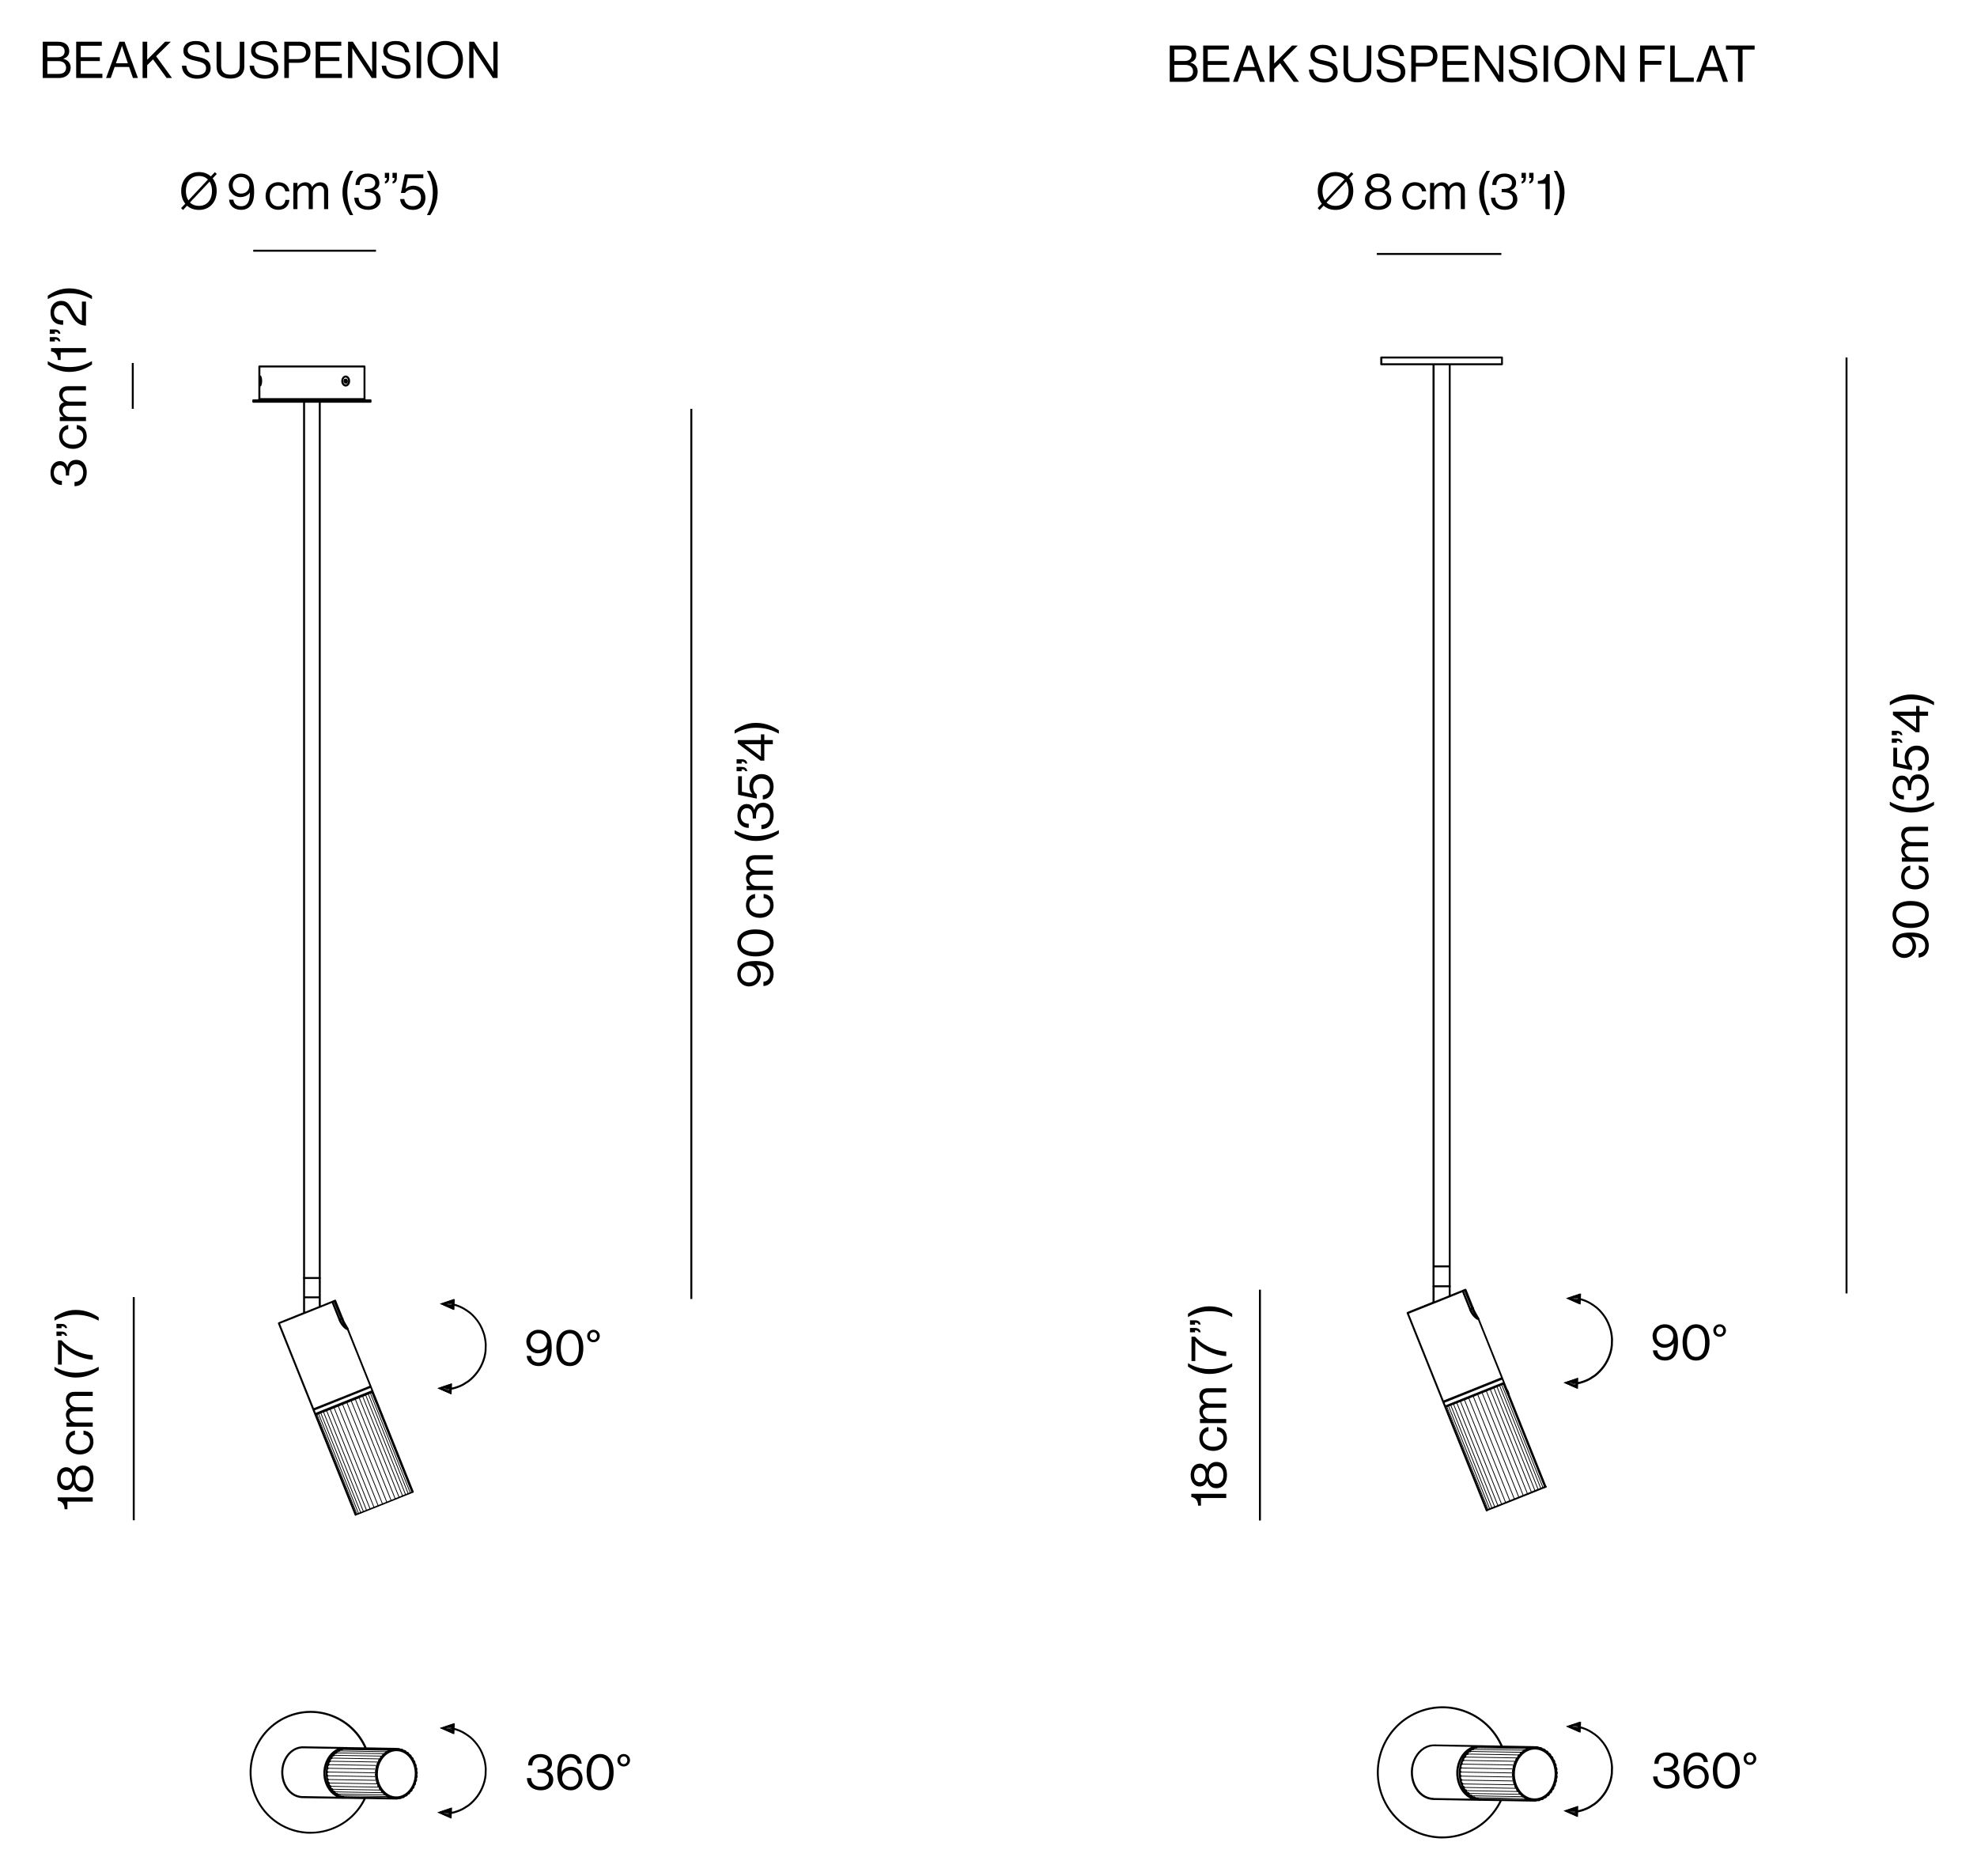 <?xml version="1.0" encoding="UTF-8"?>
<svg id="Livello_1" data-name="Livello 1" xmlns="http://www.w3.org/2000/svg" viewBox="0 0 507 481.04">
  <g>
    <path d="M10.97,10.7h3.94c.97,0,1.72.26,2.24.81.38.39.6.92.6,1.59,0,1.03-.57,1.66-1.5,1.95v.04c1.05.25,1.87,1,1.87,2.25,0,.71-.25,1.33-.68,1.78-.52.56-1.33.88-2.33.88h-4.15v-9.3ZM14.77,14.68c1.13,0,1.81-.56,1.81-1.52,0-.9-.61-1.44-1.65-1.44h-2.78v2.96h2.63ZM15.07,18.95c.66,0,1.14-.17,1.46-.47.26-.27.42-.64.42-1.08,0-1.16-.82-1.73-1.95-1.73h-2.85v3.28h2.92Z"/>
    <path d="M19.54,10.7h6.57v1.03h-5.4v2.94h4.9v.99h-4.9v3.26h5.55v1.08h-6.72v-9.3Z"/>
    <path d="M30.63,10.7h1.31l3.43,9.3h-1.27l-.99-2.83h-3.71l-1,2.83h-1.2l3.42-9.3ZM29.75,16.22h3.04l-1.07-3.12c-.18-.52-.42-1.31-.42-1.31h-.03s-.25.78-.43,1.31l-1.11,3.12Z"/>
    <path d="M36.58,10.7h1.17v4.62l4.58-4.62h1.47l-3.76,3.72,4.07,5.58h-1.37l-3.5-4.78-1.5,1.5v3.29h-1.17v-9.3Z"/>
    <path d="M46.63,16.85h1.14c.16,1.57,1.12,2.39,2.87,2.39,1.29,0,2.21-.58,2.21-1.74,0-1.27-1.12-1.57-2.78-1.94-1.64-.36-3.04-.83-3.04-2.59,0-1.53,1.27-2.46,3.16-2.46,2.33,0,3.29,1.18,3.52,2.9h-1.1c-.17-1.33-1.03-1.99-2.39-1.99-1.26,0-2.09.53-2.09,1.5,0,1.05,1.04,1.37,2.43,1.64,1.81.36,3.46.81,3.46,2.9,0,1.74-1.42,2.72-3.42,2.72-2.61,0-3.86-1.46-3.96-3.33Z"/>
    <path d="M55.54,17v-6.29h1.17v6.18c0,1.59.9,2.26,2.43,2.26s2.35-.68,2.35-2.26v-6.18h1.17v6.29c0,2.25-1.57,3.15-3.56,3.15s-3.56-.9-3.56-3.15Z"/>
    <path d="M63.99,16.85h1.14c.16,1.57,1.12,2.39,2.87,2.39,1.29,0,2.21-.58,2.21-1.74,0-1.27-1.12-1.57-2.78-1.94-1.64-.36-3.04-.83-3.04-2.59,0-1.53,1.27-2.46,3.16-2.46,2.33,0,3.29,1.18,3.52,2.9h-1.1c-.17-1.33-1.03-1.99-2.39-1.99-1.26,0-2.09.53-2.09,1.5,0,1.05,1.04,1.37,2.43,1.64,1.81.36,3.46.81,3.46,2.9,0,1.74-1.42,2.72-3.42,2.72-2.61,0-3.86-1.46-3.96-3.33Z"/>
    <path d="M72.92,10.7h3.87c.97,0,1.73.33,2.21.9.39.46.62,1.07.62,1.77,0,1.7-.97,2.73-3,2.73h-2.54v3.9h-1.17v-9.3ZM74.09,15.15h2.44c1.31,0,1.94-.66,1.94-1.73,0-1.12-.69-1.7-1.87-1.7h-2.51v3.43Z"/>
    <path d="M80.95,10.7h6.57v1.03h-5.4v2.94h4.9v.99h-4.9v3.26h5.55v1.08h-6.72v-9.3Z"/>
    <path d="M89.25,10.7h1.24l4.24,6.46c.31.48.68,1.2.68,1.2h.03v-7.66h1.09v9.3h-1.2l-4.26-6.47c-.3-.46-.69-1.16-.69-1.16h-.03v7.63h-1.09v-9.3Z"/>
    <path d="M97.88,16.85h1.14c.16,1.57,1.12,2.39,2.87,2.39,1.29,0,2.21-.58,2.21-1.74,0-1.27-1.12-1.57-2.78-1.94-1.64-.36-3.04-.83-3.04-2.59,0-1.53,1.27-2.46,3.16-2.46,2.33,0,3.29,1.18,3.52,2.9h-1.1c-.17-1.33-1.03-1.99-2.39-1.99-1.26,0-2.09.53-2.09,1.5,0,1.05,1.04,1.37,2.43,1.64,1.81.36,3.46.81,3.46,2.9,0,1.74-1.42,2.72-3.42,2.72-2.61,0-3.86-1.46-3.96-3.33Z"/>
    <path d="M106.84,10.7h1.17v9.3h-1.17v-9.3Z"/>
    <path d="M109.63,15.35c0-2.78,1.74-4.85,4.55-4.85s4.55,2.07,4.55,4.85-1.74,4.85-4.55,4.85-4.55-2.07-4.55-4.85ZM117.54,15.35c0-2.18-1.17-3.83-3.35-3.83s-3.35,1.65-3.35,3.83,1.17,3.82,3.35,3.82,3.35-1.64,3.35-3.82Z"/>
    <path d="M120.33,10.7h1.24l4.24,6.46c.31.48.68,1.2.68,1.2h.03v-7.66h1.09v9.3h-1.2l-4.26-6.47c-.3-.46-.69-1.16-.69-1.16h-.03v7.63h-1.09v-9.3Z"/>
  </g>
  <g>
    <path d="M299.99,11.68h3.94c.97,0,1.72.26,2.24.81.38.39.6.92.6,1.59,0,1.03-.57,1.66-1.5,1.95v.04c1.05.25,1.87,1,1.87,2.25,0,.71-.25,1.33-.68,1.78-.52.56-1.33.88-2.33.88h-4.15v-9.3ZM303.78,15.65c1.13,0,1.81-.56,1.81-1.52,0-.9-.61-1.44-1.65-1.44h-2.78v2.96h2.63ZM304.08,19.92c.66,0,1.14-.17,1.46-.47.26-.27.42-.64.42-1.08,0-1.16-.82-1.73-1.95-1.73h-2.85v3.28h2.92Z"/>
    <path d="M308.56,11.68h6.57v1.03h-5.4v2.94h4.9v.99h-4.9v3.26h5.55v1.08h-6.72v-9.3Z"/>
    <path d="M319.64,11.68h1.31l3.43,9.3h-1.27l-.99-2.83h-3.71l-1,2.83h-1.2l3.42-9.3ZM318.76,17.19h3.04l-1.07-3.12c-.18-.52-.42-1.31-.42-1.31h-.03s-.25.78-.43,1.31l-1.11,3.12Z"/>
    <path d="M325.6,11.68h1.17v4.62l4.58-4.62h1.47l-3.76,3.72,4.07,5.58h-1.37l-3.5-4.78-1.5,1.5v3.29h-1.17v-9.3Z"/>
    <path d="M335.65,17.83h1.14c.16,1.57,1.12,2.39,2.87,2.39,1.29,0,2.21-.58,2.21-1.74,0-1.27-1.12-1.57-2.78-1.94-1.64-.36-3.04-.83-3.04-2.59,0-1.53,1.27-2.46,3.16-2.46,2.33,0,3.29,1.18,3.52,2.9h-1.1c-.17-1.33-1.03-1.99-2.39-1.99-1.26,0-2.09.53-2.09,1.5,0,1.05,1.04,1.37,2.43,1.64,1.81.36,3.46.81,3.46,2.9,0,1.74-1.42,2.72-3.42,2.72-2.61,0-3.86-1.46-3.96-3.33Z"/>
    <path d="M344.55,17.97v-6.29h1.17v6.18c0,1.59.9,2.26,2.43,2.26s2.35-.68,2.35-2.26v-6.18h1.17v6.29c0,2.25-1.57,3.15-3.56,3.15s-3.56-.9-3.56-3.15Z"/>
    <path d="M353,17.83h1.14c.16,1.57,1.12,2.39,2.87,2.39,1.29,0,2.21-.58,2.21-1.74,0-1.27-1.12-1.57-2.78-1.94-1.64-.36-3.04-.83-3.04-2.59,0-1.53,1.27-2.46,3.16-2.46,2.33,0,3.29,1.18,3.52,2.9h-1.1c-.17-1.33-1.03-1.99-2.39-1.99-1.26,0-2.09.53-2.09,1.5,0,1.05,1.04,1.37,2.43,1.64,1.81.36,3.46.81,3.46,2.9,0,1.74-1.42,2.72-3.42,2.72-2.61,0-3.86-1.46-3.96-3.33Z"/>
    <path d="M361.93,11.68h3.87c.97,0,1.73.33,2.21.9.39.46.62,1.07.62,1.77,0,1.7-.97,2.73-3,2.73h-2.54v3.9h-1.17v-9.3ZM363.1,16.12h2.44c1.31,0,1.94-.66,1.94-1.73,0-1.12-.69-1.7-1.87-1.7h-2.51v3.43Z"/>
    <path d="M369.97,11.68h6.57v1.03h-5.4v2.94h4.9v.99h-4.9v3.26h5.55v1.08h-6.72v-9.3Z"/>
    <path d="M378.25,11.68h1.24l4.24,6.46c.31.48.68,1.2.68,1.2h.03v-7.66h1.09v9.3h-1.2l-4.26-6.47c-.3-.46-.69-1.16-.69-1.16h-.03v7.63h-1.09v-9.3Z"/>
    <path d="M386.88,17.83h1.14c.16,1.57,1.12,2.39,2.87,2.39,1.29,0,2.21-.58,2.21-1.74,0-1.27-1.12-1.57-2.78-1.94-1.64-.36-3.04-.83-3.04-2.59,0-1.53,1.27-2.46,3.16-2.46,2.33,0,3.29,1.18,3.52,2.9h-1.1c-.17-1.33-1.03-1.99-2.39-1.99-1.26,0-2.09.53-2.09,1.5,0,1.05,1.04,1.37,2.43,1.64,1.81.36,3.46.81,3.46,2.9,0,1.74-1.42,2.72-3.42,2.72-2.61,0-3.86-1.46-3.96-3.33Z"/>
    <path d="M395.84,11.68h1.17v9.3h-1.17v-9.3Z"/>
    <path d="M398.62,16.32c0-2.78,1.74-4.85,4.55-4.85s4.55,2.07,4.55,4.85-1.74,4.85-4.55,4.85-4.55-2.07-4.55-4.85ZM406.52,16.32c0-2.18-1.17-3.83-3.35-3.83s-3.35,1.65-3.35,3.83,1.17,3.82,3.35,3.82,3.35-1.64,3.35-3.82Z"/>
    <path d="M409.32,11.68h1.24l4.24,6.46c.31.48.68,1.2.68,1.2h.03v-7.66h1.09v9.3h-1.2l-4.26-6.47c-.3-.46-.69-1.16-.69-1.16h-.03v7.63h-1.09v-9.3Z"/>
    <path d="M420.6,11.68h6.3v1.03h-5.13v2.9h4.28v.99h-4.28v4.38h-1.17v-9.3Z"/>
    <path d="M428.32,11.68h1.17v8.22h4.88v1.08h-6.04v-9.3Z"/>
    <path d="M438.41,11.68h1.31l3.43,9.3h-1.27l-.99-2.83h-3.71l-1,2.83h-1.2l3.42-9.3ZM437.53,17.19h3.04l-1.07-3.12c-.18-.52-.42-1.31-.42-1.31h-.03s-.25.78-.43,1.31l-1.11,3.12Z"/>
    <path d="M442.61,11.68h7.36v1.03h-3.09v8.27h-1.17v-8.27h-3.09v-1.03Z"/>
  </g>
  <rect x="64.94" y="64.04" width="31.48" height=".5"/>
  <g>
    <path d="M46.44,53.37l1.07-1.14c-.68-.84-1.04-1.98-1.04-3.26,0-2.78,1.74-4.85,4.55-4.85,1.25,0,2.29.42,3.05,1.12l1.03-1.09.49.46-1.05,1.13c.66.84,1.03,1.96,1.03,3.24,0,2.78-1.74,4.85-4.55,4.85-1.25,0-2.28-.4-3.04-1.09l-1.04,1.1-.49-.46ZM48.3,51.4l5.03-5.37c-.56-.56-1.34-.9-2.31-.9-2.18,0-3.35,1.65-3.35,3.83,0,.94.22,1.78.64,2.43ZM54.37,48.96c0-.92-.21-1.75-.62-2.4l-5.03,5.36c.56.55,1.33.87,2.3.87,2.18,0,3.35-1.64,3.35-3.82Z"/>
    <path d="M58.76,51.2h1.1c.08.98.75,1.69,1.95,1.69.68,0,1.16-.19,1.51-.58.53-.57.74-1.57.79-2.9h-.03c-.57.72-1.39,1.13-2.46,1.13-1.64,0-2.95-1.35-2.96-2.99-.01-1.66,1.31-3.04,3.12-3.04.87,0,1.55.27,2.05.66,1.01.78,1.34,2.05,1.34,4.04,0,1.81-.36,3.11-1.25,3.89-.53.47-1.25.71-2.09.71-1.75,0-3-1.04-3.08-2.61ZM63.96,47.51c0-1.26-.98-2.12-2.17-2.12s-2.11.86-2.11,2.12.94,2.13,2.09,2.13c1.34,0,2.18-.87,2.18-2.13Z"/>
    <path d="M68.11,50.26c0-1.95,1.25-3.54,3.25-3.54,1.59,0,2.64.91,2.87,2.34h-1.07c-.16-.91-.79-1.47-1.81-1.47-1.43,0-2.17,1.18-2.17,2.67s.74,2.65,2.17,2.65c1.09,0,1.74-.62,1.83-1.66h1.04c-.14,1.61-1.2,2.55-2.87,2.55-2,0-3.25-1.59-3.25-3.54Z"/>
    <path d="M75.23,46.9h1.05v.96h.03c.42-.65,1.13-1.12,1.98-1.12s1.47.42,1.75,1.2h.03c.43-.77,1.24-1.2,2.05-1.2,1.2,0,2.04.77,2.04,2.16v4.72h-1.05v-4.67c0-.83-.56-1.33-1.24-1.33-.87,0-1.65.75-1.65,1.81v4.19h-1.05v-4.67c0-.83-.47-1.33-1.16-1.33-.82,0-1.73.75-1.73,1.81v4.19h-1.05v-6.72Z"/>
    <path d="M87.83,49.26c0-2.26.91-4.07,1.9-5.45h.86c-.86,1.46-1.52,3.31-1.52,5.45,0,2.3.55,4.09,1.52,5.89h-.86c-1.07-1.62-1.9-3.45-1.9-5.89Z"/>
    <path d="M90.87,50.68h1.08c.04,1.43.96,2.22,2.43,2.22,1.24,0,2.11-.61,2.11-1.87,0-1.13-.85-1.73-2.34-1.73h-.56v-.85h.55c1.39,0,2.09-.58,2.09-1.53s-.87-1.56-1.94-1.56c-1.29,0-2.05.83-2.05,2.07h-1.07c.01-1.76,1.2-2.93,3.16-2.93,1.65,0,2.96.9,2.96,2.44,0,1-.61,1.59-1.47,1.87v.04c1.25.33,1.79,1.12,1.79,2.28,0,1.7-1.39,2.68-3.2,2.68-1.96,0-3.51-1.1-3.55-3.13Z"/>
    <path d="M99.8,45.62c0,.94-.48,1.34-1.09,1.43v-.49c.3-.12.49-.38.49-.94h-.51v-1.3h1.11v1.3ZM101.77,45.62c0,.94-.48,1.34-1.09,1.43v-.49c.3-.12.49-.38.49-.94h-.51v-1.3h1.11v1.3Z"/>
    <path d="M102.61,51.04h1.08c.14,1.1.92,1.81,2.18,1.81s2.09-.86,2.09-2.16-.92-2.12-2.09-2.12c-.96,0-1.62.39-2,.92h-1.05l.99-4.78h4.75v.98h-3.98l-.58,2.68h.03c.51-.48,1.18-.75,2.04-.75,1.59,0,3.03,1.13,3.03,3.11s-1.35,3.09-3.2,3.09-3.2-1.12-3.28-2.77Z"/>
    <path d="M111,49.26c0-2.13-.66-3.99-1.52-5.45h.86c.99,1.38,1.9,3.19,1.9,5.45,0,2.44-.83,4.26-1.9,5.89h-.86c.97-1.79,1.52-3.59,1.52-5.89Z"/>
  </g>
  <g>
    <path d="M17.29,385.05v1.95h-.73c-.03-1.09-.43-2.03-1.74-2.2v-.85h8.96v1.09h-6.49Z"/>
    <path d="M21.23,382.52c-1.29,0-1.99-.83-2.31-1.83h-.04c-.31.83-.97,1.39-1.9,1.39-1.42,0-2.33-1.29-2.33-2.92s.9-2.93,2.33-2.93c.92,0,1.57.53,1.9,1.37h.04c.3-1,1.11-1.81,2.31-1.81,2.03,0,2.74,1.69,2.74,3.33s-.73,3.41-2.74,3.41ZM17.02,377.29c-.91,0-1.46.71-1.46,1.86s.55,1.86,1.46,1.86,1.46-.71,1.46-1.86-.55-1.86-1.46-1.86ZM21.23,376.87c-1.17,0-1.9.84-1.9,2.28s.73,2.25,1.9,2.25,1.83-.86,1.83-2.29-.69-2.24-1.83-2.24Z"/>
    <path d="M20.42,372.95c-1.95,0-3.54-1.25-3.54-3.25,0-1.59.91-2.64,2.34-2.87v1.07c-.91.16-1.47.79-1.47,1.81,0,1.43,1.18,2.17,2.67,2.17s2.65-.74,2.65-2.17c0-1.09-.62-1.74-1.66-1.83v-1.04c1.61.14,2.55,1.2,2.55,2.87,0,2-1.59,3.25-3.54,3.25Z"/>
    <path d="M17.06,365.82v-1.05h.96v-.03c-.65-.42-1.12-1.13-1.12-1.98s.42-1.47,1.2-1.75v-.03c-.77-.43-1.2-1.24-1.2-2.05,0-1.2.77-2.04,2.16-2.04h4.72v1.05h-4.67c-.83,0-1.33.56-1.33,1.24,0,.87.75,1.65,1.81,1.65h4.19v1.05h-4.67c-.83,0-1.33.47-1.33,1.16,0,.82.75,1.73,1.81,1.73h4.19v1.05h-6.72Z"/>
    <path d="M19.42,353.23c-2.26,0-4.07-.91-5.45-1.9v-.86c1.46.86,3.32,1.52,5.45,1.52,2.3,0,4.1-.55,5.89-1.52v.86c-1.62,1.07-3.45,1.9-5.89,1.9Z"/>
    <path d="M15.87,344.83h-.03v5.08h-.97v-6.23h.9c1.6,1.82,4.47,3.61,8.01,3.8v1.17c-3.11-.19-6.29-1.82-7.9-3.82Z"/>
    <path d="M15.78,339.47c.94,0,1.34.48,1.43,1.09h-.49c-.12-.3-.38-.49-.94-.49v.51h-1.3v-1.11h1.3ZM15.78,341.44c.94,0,1.34.48,1.43,1.09h-.49c-.12-.3-.38-.49-.94-.49v.51h-1.3v-1.11h1.3Z"/>
    <path d="M19.42,337.13c-2.13,0-3.99.66-5.45,1.52v-.86c1.38-.99,3.19-1.9,5.45-1.9,2.44,0,4.26.83,5.89,1.9v.86c-1.79-.97-3.59-1.52-5.89-1.52Z"/>
  </g>
  <g>
    <path d="M195.78,252.84v-1.1c.97-.08,1.69-.75,1.69-1.95,0-.68-.2-1.16-.59-1.51-.57-.53-1.57-.74-2.9-.79v.03c.71.57,1.13,1.39,1.13,2.46,0,1.64-1.35,2.95-2.99,2.96-1.66.01-3.04-1.31-3.04-3.12,0-.87.27-1.55.66-2.05.78-1.01,2.05-1.34,4.04-1.34,1.81,0,3.11.36,3.89,1.25.47.53.72,1.25.72,2.09,0,1.75-1.04,3-2.61,3.08ZM192.08,247.64c-1.26,0-2.12.98-2.12,2.17s.86,2.11,2.12,2.11,2.13-.94,2.13-2.09c0-1.34-.87-2.18-2.13-2.18Z"/>
    <path d="M193.74,245.24c-2.89,0-4.65-1.37-4.65-3.47s1.74-3.45,4.65-3.45,4.65,1.24,4.65,3.46-1.82,3.46-4.65,3.46ZM193.74,239.46c-2.26,0-3.72.77-3.72,2.31s1.42,2.34,3.72,2.34,3.71-.77,3.71-2.34-1.4-2.31-3.71-2.31Z"/>
    <path d="M194.84,235.35c-1.95,0-3.54-1.25-3.54-3.25,0-1.59.91-2.64,2.34-2.87v1.07c-.91.16-1.47.79-1.47,1.81,0,1.43,1.18,2.17,2.67,2.17s2.65-.74,2.65-2.17c0-1.09-.62-1.74-1.66-1.83v-1.04c1.61.14,2.55,1.2,2.55,2.87,0,2-1.59,3.25-3.54,3.25Z"/>
    <path d="M191.47,228.23v-1.05h.96v-.03c-.65-.42-1.12-1.13-1.12-1.98s.42-1.47,1.2-1.75v-.03c-.77-.43-1.2-1.24-1.2-2.05,0-1.2.77-2.04,2.16-2.04h4.72v1.05h-4.67c-.83,0-1.33.56-1.33,1.24,0,.87.75,1.65,1.81,1.65h4.19v1.05h-4.67c-.83,0-1.33.47-1.33,1.16,0,.82.75,1.73,1.81,1.73h4.19v1.05h-6.72Z"/>
    <path d="M193.84,215.63c-2.26,0-4.07-.91-5.45-1.9v-.86c1.46.86,3.32,1.52,5.45,1.52,2.3,0,4.1-.55,5.89-1.52v.86c-1.62,1.07-3.45,1.9-5.89,1.9Z"/>
    <path d="M195.26,212.59v-1.08c1.43-.04,2.22-.96,2.22-2.43,0-1.24-.61-2.11-1.87-2.11-1.13,0-1.73.85-1.73,2.34v.56h-.84v-.55c0-1.39-.58-2.09-1.53-2.09s-1.56.87-1.56,1.94c0,1.29.83,2.05,2.07,2.05v1.07c-1.75-.01-2.92-1.2-2.92-3.16,0-1.65.9-2.96,2.44-2.96,1,0,1.59.61,1.87,1.47h.04c.32-1.25,1.12-1.79,2.27-1.79,1.7,0,2.68,1.39,2.68,3.2,0,1.96-1.11,3.51-3.13,3.55Z"/>
    <path d="M195.62,204.99v-1.08c1.11-.14,1.81-.92,1.81-2.18s-.86-2.09-2.16-2.09-2.12.92-2.12,2.09c0,.96.39,1.62.92,2v1.05l-4.78-.99v-4.75h.97v3.98l2.68.58v-.03c-.48-.51-.75-1.18-.75-2.04,0-1.59,1.13-3.03,3.11-3.03s3.09,1.35,3.09,3.2-1.12,3.2-2.77,3.28Z"/>
    <path d="M190.2,194.69c.94,0,1.34.48,1.43,1.09h-.49c-.12-.3-.38-.49-.94-.49v.51h-1.3v-1.11h1.3ZM190.2,196.65c.94,0,1.34.48,1.43,1.09h-.49c-.12-.3-.38-.49-.94-.49v.51h-1.3v-1.11h1.3Z"/>
    <path d="M196.01,190.84v4.2h-.97l-5.84-4.41v-.86h5.94v-1.47h.87v1.47h2.18v1.07h-2.18ZM195.14,193.99v-3.15h-4.17v.03l4.13,3.12h.04Z"/>
    <path d="M193.84,186.6c-2.13,0-3.99.66-5.45,1.52v-.86c1.38-.99,3.19-1.9,5.45-1.9,2.44,0,4.26.83,5.89,1.9v.86c-1.79-.97-3.59-1.52-5.89-1.52Z"/>
  </g>
  <g>
    <path d="M19.11,124.66v-1.08c1.43-.04,2.22-.96,2.22-2.43,0-1.24-.61-2.11-1.87-2.11-1.13,0-1.73.85-1.73,2.34v.56h-.84v-.55c0-1.39-.58-2.09-1.53-2.09s-1.56.87-1.56,1.94c0,1.29.83,2.05,2.07,2.05v1.07c-1.75-.01-2.92-1.2-2.92-3.16,0-1.65.9-2.96,2.44-2.96,1,0,1.59.61,1.87,1.47h.04c.32-1.25,1.12-1.79,2.27-1.79,1.7,0,2.68,1.39,2.68,3.2,0,1.96-1.11,3.51-3.13,3.55Z"/>
    <path d="M18.7,115.09c-1.95,0-3.54-1.25-3.54-3.25,0-1.59.91-2.64,2.34-2.87v1.07c-.91.16-1.47.79-1.47,1.81,0,1.43,1.18,2.17,2.67,2.17s2.65-.74,2.65-2.17c0-1.09-.62-1.74-1.66-1.83v-1.04c1.61.14,2.55,1.2,2.55,2.87,0,2-1.59,3.25-3.54,3.25Z"/>
    <path d="M15.33,107.97v-1.05h.96v-.03c-.65-.42-1.12-1.13-1.12-1.98s.42-1.47,1.2-1.75v-.03c-.77-.43-1.2-1.24-1.2-2.05,0-1.2.77-2.04,2.16-2.04h4.72v1.05h-4.67c-.83,0-1.33.56-1.33,1.24,0,.87.75,1.65,1.81,1.65h4.19v1.05h-4.67c-.83,0-1.33.47-1.33,1.16,0,.82.75,1.73,1.81,1.73h4.19v1.05h-6.72Z"/>
    <path d="M17.7,95.37c-2.26,0-4.07-.91-5.45-1.9v-.86c1.46.86,3.32,1.52,5.45,1.52,2.3,0,4.1-.55,5.89-1.52v.86c-1.62,1.07-3.45,1.9-5.89,1.9Z"/>
    <path d="M15.56,90.36v1.95h-.73c-.03-1.09-.43-2.03-1.74-2.2v-.85h8.96v1.09h-6.49Z"/>
    <path d="M14.06,84.48c.94,0,1.34.48,1.43,1.09h-.49c-.12-.3-.38-.49-.94-.49v.51h-1.3v-1.11h1.3ZM14.06,86.44c.94,0,1.34.48,1.43,1.09h-.49c-.12-.3-.38-.49-.94-.49v.51h-1.3v-1.11h1.3Z"/>
    <path d="M17.9,80.15c-.68-1.17-1.13-1.88-2.21-1.88s-1.83.75-1.83,1.94c0,.62.21,1.09.56,1.42.38.35.87.51,1.78.51v1.14c-1.14,0-1.87-.3-2.42-.84-.56-.57-.83-1.4-.83-2.31,0-1.81,1.14-2.98,2.73-2.98,1.72,0,2.29,1.17,3.08,2.6.53.96,1.26,2.2,2.25,2.44v-4.86h1.04v6.17c-2.38-.1-3.25-1.78-4.15-3.34Z"/>
    <path d="M17.7,75.19c-2.13,0-3.99.66-5.45,1.52v-.86c1.38-.99,3.19-1.9,5.45-1.9,2.44,0,4.26.83,5.89,1.9v.86c-1.79-.97-3.59-1.52-5.89-1.52Z"/>
  </g>
  <rect x="34.05" y="332.6" width=".5" height="57.23"/>
  <rect x="33.8" y="93.08" width=".5" height="11.75"/>
  <rect x="177.04" y="104.83" width=".5" height="228.25"/>
  <g>
    <path d="M135.14,455.93h1.08c.04,1.43.96,2.22,2.43,2.22,1.24,0,2.11-.61,2.11-1.87,0-1.13-.85-1.73-2.34-1.73h-.56v-.84h.55c1.39,0,2.09-.58,2.09-1.53s-.87-1.56-1.94-1.56c-1.29,0-2.05.83-2.05,2.07h-1.07c.01-1.75,1.2-2.92,3.16-2.92,1.65,0,2.96.9,2.96,2.44,0,1-.61,1.59-1.47,1.87v.04c1.25.32,1.79,1.12,1.79,2.27,0,1.7-1.39,2.68-3.2,2.68-1.96,0-3.51-1.11-3.55-3.13Z"/>
    <path d="M144.18,458.27c-.95-.86-1.26-2.08-1.26-3.91,0-2.77,1.18-4.6,3.45-4.6,1.78,0,2.67,1.18,2.81,2.47h-1.08c-.08-.84-.68-1.55-1.7-1.55-1.74,0-2.37,1.4-2.41,3.59h.03c.57-.79,1.38-1.23,2.44-1.23,1.64,0,2.92,1.35,2.94,2.99.01,1.66-1.33,3.04-2.99,3.04-.98,0-1.69-.3-2.22-.79ZM148.38,456.06c0-1.26-.88-2.13-2.04-2.13-1.27,0-2.16.85-2.16,2.12s.95,2.13,2.2,2.13c1.16,0,2-.86,2-2.12Z"/>
    <path d="M150.44,454.41c0-2.89,1.37-4.65,3.47-4.65s3.45,1.74,3.45,4.65-1.24,4.65-3.46,4.65-3.46-1.82-3.46-4.65ZM156.23,454.41c0-2.26-.77-3.72-2.31-3.72s-2.34,1.42-2.34,3.72.77,3.71,2.34,3.71,2.31-1.4,2.31-3.71Z"/>
    <path d="M158.33,451.36c0-.88.73-1.6,1.62-1.6s1.62.71,1.62,1.6-.71,1.6-1.62,1.6-1.62-.71-1.62-1.6ZM160.87,451.36c0-.56-.35-.99-.91-.99s-.91.43-.91.99.36.99.91.99.91-.42.91-.99Z"/>
  </g>
  <g>
    <path d="M135.08,347.68h1.1c.08.97.75,1.69,1.95,1.69.68,0,1.16-.2,1.51-.59.53-.57.74-1.57.79-2.9h-.03c-.57.71-1.39,1.13-2.46,1.13-1.64,0-2.95-1.35-2.96-2.99-.01-1.66,1.31-3.04,3.12-3.04.87,0,1.55.27,2.05.66,1.01.78,1.34,2.05,1.34,4.04,0,1.81-.36,3.11-1.25,3.89-.53.47-1.25.72-2.09.72-1.75,0-3-1.04-3.08-2.61ZM140.28,343.99c0-1.26-.98-2.12-2.17-2.12s-2.11.86-2.11,2.12.94,2.13,2.09,2.13c1.34,0,2.18-.87,2.18-2.13Z"/>
    <path d="M142.67,345.64c0-2.89,1.37-4.65,3.47-4.65s3.45,1.74,3.45,4.65-1.24,4.65-3.46,4.65-3.46-1.82-3.46-4.65ZM148.46,345.64c0-2.26-.77-3.72-2.31-3.72s-2.34,1.42-2.34,3.72.77,3.71,2.34,3.71,2.31-1.4,2.31-3.71Z"/>
    <path d="M150.57,342.58c0-.88.73-1.6,1.62-1.6s1.62.71,1.62,1.6-.71,1.6-1.62,1.6-1.62-.71-1.62-1.6ZM153.1,342.58c0-.56-.35-.99-.91-.99s-.91.43-.91.99.36.99.91.99.91-.42.91-.99Z"/>
  </g>
  <path d="M115.82,466.31l-3.64-1.57,3.75-1.24-.04,1.07.49-.1.76-.24.77-.29.72-.35,1.37-.86.6-.5.59-.57.55-.6.5-.63.45-.67.4-.7.35-.74.3-.77.25-.78.17-.79.12-.8.05-1.64-.07-.8-.12-.81-.18-.79-.26-.77-.3-.76-.35-.74-.41-.72-.47-.67-.5-.62-.56-.61-.59-.55-.63-.47-.69-.46-.7-.41-.73-.35-.74-.27-.47-.14-.04,1.07-3.67-1.57,3.78-1.23-.05,1.22.6.18.78.29.77.37.73.43.71.48.66.5.62.58.58.63.52.65.49.7.43.75.37.77.31.79.27.81.19.83.13.85.07.84-.05,1.7-.12.84-.18.83-.26.82-.31.8-.37.77-.42.73-.47.7-.52.66-.57.63-.62.59-.64.53-1.43.9-.76.37-.81.31-.8.25-.63.13-.05,1.22ZM113.59,464.8l1.76.76.03-.67-.04-.2h.05s.02-.48.02-.48l-1.81.6ZM114.26,443.15l1.78.76.02-.47-.05-.02.06-.21.03-.66-1.83.6Z"/>
  <polygon points="116.25 442.09 116.2 443.16 113.99 442.83 116.25 442.09"/>
  <polygon points="113.37 443.02 116.18 443.44 116.16 444.2 113.37 443.02"/>
  <polygon points="113.36 443.02 116.18 443.44 113.99 442.83 113.36 443.02"/>
  <polygon points="116.18 443.44 116.2 443.16 113.99 442.83 116.18 443.44"/>
  <polygon points="115.52 463.97 115.47 465.04 113.26 464.71 115.52 463.97"/>
  <polygon points="112.66 464.9 115.46 465.32 115.43 466.07 112.66 464.9"/>
  <polygon points="112.66 464.9 115.46 465.32 113.26 464.71 112.66 464.9"/>
  <polygon points="115.46 465.32 115.47 465.04 113.26 464.71 115.46 465.32"/>
  <path d="M115.69,466.31l-3.51-1.58,3.61-1.23-.1,2.81ZM113.54,464.8l1.68.76.05-1.34-1.73.59ZM116.32,444.68l-3.54-1.59,3.64-1.23-.1,2.81ZM114.15,443.16l1.7.76.02-.66h.25s-.25,0-.25,0l.03-.69-1.75.59Z"/>
  <path d="M115.82,357.53l-3.64-1.57,3.75-1.24-.04,1.07.49-.1.76-.24.77-.29.72-.35,1.37-.86.6-.5.59-.57.55-.6.5-.63.45-.67.4-.7.35-.74.3-.77.25-.78.17-.79.12-.8.05-1.64-.07-.8-.12-.81-.18-.79-.26-.77-.3-.76-.35-.74-.41-.72-.47-.67-.5-.62-.56-.6-.59-.55-.63-.47-.69-.46-.7-.41-.73-.35-.74-.27-.47-.14-.04,1.07-3.67-1.57,3.78-1.23-.05,1.22.6.18.78.29.77.37.73.43.71.48.66.5.62.58.58.63.52.65.49.7.43.75.37.77.31.79.27.81.19.83.13.85.07.84-.05,1.7-.12.84-.18.83-.26.82-.31.8-.37.77-.42.73-.47.7-.52.66-.57.63-.62.59-.64.53-1.43.9-.76.37-.81.31-.8.25-.63.13-.05,1.22ZM113.59,356.03l1.76.76.03-.67-.04-.2h.05s.02-.48.02-.48l-1.81.6ZM114.26,334.37l1.78.76.02-.47-.05-.02.06-.21.03-.66-1.83.6Z"/>
  <polygon points="116.25 333.32 116.2 334.38 113.99 334.05 116.25 333.32"/>
  <polygon points="113.37 334.24 116.18 334.67 116.16 335.42 113.37 334.24"/>
  <polygon points="113.36 334.24 116.18 334.67 113.99 334.05 113.36 334.24"/>
  <polygon points="116.18 334.67 116.2 334.38 113.99 334.05 116.18 334.67"/>
  <polygon points="115.52 355.2 115.47 356.26 113.26 355.93 115.52 355.2"/>
  <polygon points="112.66 356.13 115.46 356.54 115.43 357.3 112.66 356.13"/>
  <polygon points="112.66 356.13 115.46 356.54 113.26 355.93 112.66 356.13"/>
  <polygon points="115.46 356.54 115.47 356.26 113.26 355.93 115.46 356.54"/>
  <path d="M115.69,357.54l-3.51-1.58,3.61-1.23-.1,2.81ZM113.54,356.02l1.68.76.05-1.34-1.73.59ZM116.32,335.9l-3.54-1.59,3.64-1.23-.1,2.81ZM114.15,334.38l1.7.76.02-.66h.25s-.25,0-.25,0l.03-.69-1.75.59Z"/>
  <path d="M82.01,327.95h-4.03c-.14,0-.25-.11-.25-.25V103.27h-12.77c-.14,0-.25-.11-.25-.25v-.37c0-.14.11-.25.25-.25h1.3s0-.04,0-.06h0v-8.37c0-.14.11-.25.25-.25h26.96c.14,0,.25.11.25.25v8.37h0s0,.04,0,.06h1.3c.14,0,.25.11.25.25v.37c0,.14-.11.25-.25.25h-12.77v224.43c0,.14-.11.25-.25.25ZM81.03,327.45h.73V103.27h-3.53v224.18h2.8ZM66.83,102.4h26.34s.06-.03.06-.06v-8.12h-26.46v2.06s.06.02.09.04l.06.04s.08.07.09.12l.07.2s.04.1.05.16c.03.11.05.25.07.4,0,.07.01.15.02.22,0,.07,0,.15,0,.23h0c0,.09,0,.16,0,.24,0,.07,0,.15-.02.22-.02.15-.04.28-.07.39-.02.09-.05.17-.08.24l-.02.08s-.03.06-.05.09l-.06.07s-.09.08-.15.08v3.24s.03.06.06.06ZM88.7,99.11s-.03,0-.04,0l-.28-.04s-.06-.02-.09-.03l-.25-.15s-.05-.03-.06-.05l-.21-.25s-.03-.04-.04-.06l-.14-.32s-.01-.04-.02-.06l-.05-.36.03-.42.13-.39s.02-.04.03-.06l.19-.27s.04-.04.06-.06l.24-.18s.05-.03.08-.04l.27-.07s.07,0,.1,0l.28.04s.06.02.09.03l.25.15s.05.03.06.05l.21.25s.03.04.04.06l.14.32.07.42-.03.42-.13.39s-.02.04-.03.06l-.19.27s-.04.04-.06.06l-.24.18s-.05.03-.08.04l-.27.07s-.04,0-.06,0ZM88.51,98.52s.05,0,.07.01c.05.01.08.03.11.03.05,0,.11-.01.18-.05.08-.04.15-.1.2-.18.06-.07.11-.17.14-.29.02-.05.03-.11.04-.16,0-.07.01-.13.01-.19,0-.06,0-.12-.01-.18,0-.06-.02-.12-.04-.17-.03-.11-.08-.21-.14-.29-.05-.07-.12-.13-.2-.18-.05-.03-.12-.07-.18-.05-.03,0-.06.01-.09.02l-.02-.05-.11.03-.17.13-.15.21-.1.3-.02.3.05.26.11.26.15.19.11.06s.05-.01.07-.01ZM88.43,96.37l.07.24-.07-.24ZM88.54,98.36s-.07,0-.1-.02h0s-.06-.03-.08-.06h0s-.02-.03-.03-.04l-.02-.03s-.01-.02-.02-.03l-.17-.28s0,0,0,0h0s0,0,0,0c-.01-.03-.02-.06-.03-.08h0s0-.07,0-.11l.12-.41s0-.02.01-.04h0s0,0,0,0c.01-.03.04-.06.06-.08.03-.02.06-.04.09-.05h0s.02,0,.03,0h.01s.02,0,.02,0h.02s.01,0,.02,0l.25-.05s.04,0,.05,0c.04,0,.07,0,.1.02s.06.04.09.07c0,.01.02.02.03.04l.21.34s.02.04.03.06c0,.01,0,.02,0,.03h0s0,0,0,0c0,.03,0,.05,0,.08,0,.01,0,.03,0,.04l-.12.4s-.01.04-.02.05c-.01.02-.03.04-.05.06-.02.02-.04.03-.06.04-.02,0-.04.01-.06.02,0,0,0,0-.01,0l-.33.06s-.03,0-.05,0Z"/>
  <path d="M93.48,102.59h-26.96c-.14,0-.25-.11-.25-.25s.11-.25.25-.25h26.96c.14,0,.25.11.25.25s-.11.25-.25.25Z"/>
  <g>
    <path d="M91.2,388.71c-.06,0-.12-.02-.16-.06h0s0,0,0,0h0s0,0,0,0h0s0,0,0,0h0s-.05-.06-.06-.09h0s-10.33-25.77-10.33-25.77c0-.01,0-.03-.01-.04,0-.01-.02-.03-.03-.05l-.44-1.11s-.01-.03-.01-.05c0-.01-.02-.03-.02-.04l-8.85-22.09c-.05-.12,0-.25.11-.31,0,0,.02,0,.03-.01,0,0,.02,0,.03-.01,0,0,.02-.01.03-.02l.11-.05s0,0,0,0l.16-.07s0,0,0,0l.21-.09s0,0,0,0l.26-.11s0,0,0,0l.31-.13h0l.36-.14s0,0,0,0l.4-.16s0,0,0,0l.44-.18h0l.48-.19s0,0,0,0l1.05-.42s0,0,0,0l.56-.23s0,0,0,0l.59-.24s0,0,0,0l.61-.24h0l.62-.25h0l.08-.03v-8.82c0-.14.11-.25.25-.25s.25.11.25.25v4.71h3.53v-4.71c0-.14.11-.25.25-.25s.25.11.25.25v7.04l1.9-.77h0l.33-.13s0,0,0,0l.52-.21s0,0,0,0h0s.01,0,.02,0l.05-.02s0,0,0,0h0s.05-.03.07-.05h0l.51-.21h0s0,0,0,0l.04-.02h0s.04,0,.06,0c0,0,.01-.01.02-.02h0s.05-.03.06-.04c0,0,.02,0,.03-.01,0,0,0,0,0,0,.12-.04.26.02.31.14l1.84,4.6s.01.04.01.05c.02.05.04.11.07.16.06.15.13.29.19.43l.2.4c.07.12.13.24.2.36.03.06.06.11.1.17l.32.55s.03.05.03.05l.07.12s.04.07.05.11l.03.07h0s0,.02,0,.02l5.97,14.9s0,0,0,0h0s0,0,0,0h0s0,.03.01.04c0,.01.02.03.02.04l.44,1.1s.01.03.01.05c0,.01.02.03.02.04l.95,2.36s0,0,0,0l9.38,23.41s.02.05.02.08h0s0,.08-.02.11h0s0,0,0,0h0s-.04.06-.06.09h0s0,0,0,0c-.02.02-.04.03-.07.04h-.01s0,0,0,0c0,0,0,0-.01,0-.01,0-.03.02-.04.02l-.21.08s-.01,0-.02,0l-.37.15s-.01,0-.02,0l-.51.21s-.01,0-.02,0l-.68.27s0,0-.01,0c-.25.1-.51.21-.76.31-.3.12-.59.24-.89.36h0l-.99.4h0l-1.05.42h0c-.37.15-.73.29-1.1.44-.37.15-.74.3-1.11.45h0c-.37.15-.74.3-1.1.44-.35.14-.71.28-1.06.42-.33.14-.67.27-1,.4-.3.12-.61.24-.91.36-.27.11-.54.21-.8.32-.23.09-.46.19-.7.28,0,0-.01,0-.02,0-.18.07-.36.15-.54.22,0,0-.01,0-.02,0-.13.05-.26.11-.4.16,0,0-.01,0-.02,0l-.24.09s-.02,0-.03.01l-.07.03s-.06.02-.09.02ZM81.2,362.83l10.14,25.31.12-.05s.02,0,.02,0c.13-.05.26-.1.39-.15,0,0,.02,0,.02,0,.18-.07.36-.14.54-.21,0,0,.02,0,.02,0,.22-.09.44-.17.66-.26,0,0,0,0,0,0h0s0,0,0,0c.26-.1.53-.21.79-.31,0,0,0,0,0,0,.3-.12.6-.24.91-.36t0,0c.33-.13.67-.26,1-.4,0,0,0,0,0,0,.35-.14.71-.28,1.06-.42,0,0,0,0,0,0,.37-.14.74-.29,1.1-.44,0,0,0,0,0,0,.37-.15.74-.3,1.11-.45t0,0c.37-.15.73-.29,1.1-.44t0,0l1.05-.42s0,0,0,0l.99-.4s0,0,0,0c.3-.12.59-.24.89-.36,0,0,0,0,0,0,.26-.1.52-.21.78-.32,0,0,.01,0,.02,0l.63-.25s.01,0,.02,0l.51-.21s.01,0,.02,0l.36-.15s.02,0,.03-.01l.06-.03-9.09-22.68c-.08-.04-.13-.12-.14-.21-.02-.02-.04-.05-.06-.08,0,0,0-.02-.01-.04,0,0,0,0,0-.01h0s0-.01,0-.02l-.22-.55s0,0,0-.01c0-.01,0-.02,0-.03,0,0,0-.02-.01-.02l-.65-1.63s-.09.04-.09.04l-.3.12h0s0,0,0,0c0,0-.01,0-.02,0l-.51.21s0,0,0,0c-.02,0-.03.01-.04.02l-.61.25s0,0-.01,0l-.79.32c-.3.12-.59.24-.89.36h0l-.99.4c-.35.14-.7.28-1.06.42-.36.14-.72.29-1.08.43l-.04.02c-.36.15-.73.29-1.09.44-.37.15-.74.3-1.11.44-.35.14-.71.29-1.07.43-.32.13-.64.26-.96.38l-.11.04c-.28.11-.56.23-.85.34l-.77.31s-.01,0-.02,0c0,0,0,0-.01,0l-.64.25s-.06.02-.07.03l-.53.21s0,0-.01,0c0,0,0,0,0,0h0s0,0,0,0l-.37.15s-.02,0-.03,0l-.13.05ZM80.72,361.63l.26.64,14.26-5.72-.26-.64-14.26,5.72ZM71.83,339.45l8.67,21.62c2.06-.81,4.12-1.62,6.17-2.45h0s0,0,0,0c2.66-1.05,5.38-2.15,8.09-3.26l-5.79-14.44c-.05.01-.11,0-.16-.02-.02,0-.04-.01-.04-.02-.06-.03-.09-.05-.13-.07-.05-.03-.09-.06-.15-.1-.05-.04-.11-.09-.17-.14-.06-.05-.13-.11-.19-.18-.07-.07-.14-.14-.21-.22-.07-.08-.15-.17-.22-.26-.07-.09-.15-.19-.22-.29-.07-.1-.14-.21-.21-.32-.07-.11-.13-.22-.19-.34-.06-.12-.12-.23-.17-.36h0s-.06-.07-.07-.11l-1.75-4.37-.11.04h0l-.38.16s-.03,0-.04.01l-.21.09s0,0,0,0l-2.8,1.13h0l-.6.24h0s-.62.25-.62.25h0l-.62.25h0l-.63.25s0,0,0,0l-.63.25h0l-.63.25s0,0,0,0l-.62.25s0,0,0,0l-.61.24h0l-.59.24h0l-.57.23h0l-.54.22h0l-.51.2s0,0,0,0l-.48.19s0,0,0,0l-.44.17h0l-.4.16h0l-.36.14s0,0,0,0l-.31.12h0l-.26.1h0l-.21.08s0,0,0,0l-.09.03ZM87.43,338.53c.03.08.07.15.1.22.06.11.11.21.17.31.06.1.12.2.19.29.07.09.13.18.2.26.07.08.13.16.2.23.06.07.13.14.19.2.03.03.06.05.08.08l-.17-.29s-.07-.11-.1-.17c-.07-.12-.14-.24-.21-.37l-.21-.41c-.07-.15-.13-.29-.2-.44l-.25.1ZM85.58,333.93l1.66,4.14.05-.02-1.66-4.14-.05.02ZM78.23,332.9v3.45l.16-.07s0,0,0,0l.6-.24s0,0,0,0l.6-.24h0l.6-.24s0,0,0,0l.58-.23s0,0,0,0l.57-.23h0l.41-.16v-2.04h-3.53Z"/>
    <path d="M89.08,341.05s-.05,0-.11-.02c-.06-.02-.12-.04-.19-.09-.04-.02-.07-.04-.11-.07-.03-.02-.07-.04-.1-.07-.07-.05-.15-.12-.23-.19-.04-.04-.09-.08-.13-.12-.04-.04-.09-.09-.14-.13l-.14-.15c-.05-.06-.1-.11-.15-.17-.05-.06-.1-.12-.15-.18-.04-.06-.09-.12-.14-.19s-.09-.13-.14-.21c-.05-.08-.1-.15-.14-.23-.04-.08-.09-.16-.13-.24-.04-.08-.08-.16-.12-.25l-.09-.21s-.02-.07-.02-.1c-.02-.11.03-.21.13-.26,0,0,.02,0,.02,0,.12-.05.28,0,.33.13.01.03.02.07.02.1l.06.14c.03.07.07.15.11.22.04.07.08.15.12.22.04.07.08.14.13.21.04.06.08.13.13.19.03.05.06.09.1.13-.02-.04-.05-.09-.08-.14-.05-.09-.1-.19-.15-.28-.07-.12-.13-.26-.19-.39l-.18-.42s0,0,0,0h0s-.02-.05-.02-.08h0s0-.07.01-.1h0s0,0,0,0c.01-.04.04-.08.08-.11h0s0,0,0,0h0s.04-.03.06-.04c0,0,0,0,0,0l.21-.08c.13-.05.27,0,.33.14.05.12,0,.25-.11.31l.08.18c.06.13.12.25.18.37.05.1.1.19.15.27.08.14.16.28.23.4l.3.5c.06.09.08.13.1.17l.04.09c.03.05.04.09.06.12.01.03.02.05.03.08.03,0,.06,0,.09,0,.13.03.22.15.19.29-.02.11-.07.18-.15.23-.04.02-.11.04-.17.04Z"/>
  </g>
  <path d="M91.3,388.52s-.08-.02-.09-.06l-10.33-25.77c-.02-.05,0-.11.06-.13.05-.02.11,0,.13.06l10.33,25.77c.02.05,0,.11-.06.13-.01,0-.02,0-.04,0ZM91.56,388.42s-.08-.02-.09-.06l-10.33-25.77c-.02-.05,0-.11.06-.13.05-.02.11,0,.13.06l10.33,25.77c.02.05,0,.11-.06.13-.01,0-.02,0-.04,0ZM91.97,388.26s-.08-.02-.09-.06l-10.33-25.78c-.02-.05,0-.11.06-.13.05-.02.11,0,.13.06l10.33,25.78c.02.05,0,.11-.06.13-.01,0-.02,0-.04,0ZM92.53,388.04s-.08-.02-.09-.06l-10.33-25.77c-.02-.05,0-.11.06-.13.05-.02.11,0,.13.06l10.33,25.77c.02.05,0,.11-.06.13-.01,0-.02,0-.04,0ZM93.22,387.76s-.08-.02-.09-.06l-10.33-25.77c-.02-.05,0-.11.06-.13.05-.02.11,0,.13.06l10.33,25.77c.02.05,0,.11-.06.13-.01,0-.02,0-.04,0ZM94.03,387.44s-.08-.02-.09-.06l-10.33-25.77c-.02-.05,0-.11.06-.13.05-.02.11,0,.13.06l10.33,25.77c.02.05,0,.11-.06.13-.01,0-.02,0-.04,0ZM94.94,387.08s-.08-.02-.09-.06l-10.33-25.77c-.02-.05,0-.11.06-.13.05-.02.11,0,.13.06l10.33,25.77c.02.05,0,.11-.06.13-.01,0-.02,0-.04,0ZM95.94,386.68s-.08-.02-.09-.06l-10.33-25.77c-.02-.05,0-.11.06-.13.05-.02.11,0,.13.06l10.33,25.77c.02.05,0,.11-.06.13-.01,0-.02,0-.04,0ZM97.01,386.25s-.08-.02-.09-.06l-10.33-25.77c-.02-.05,0-.11.06-.13.05-.02.11,0,.13.06l10.33,25.77c.02.05,0,.11-.06.13-.01,0-.02,0-.04,0ZM98.11,385.81s-.08-.02-.09-.06l-10.33-25.77c-.02-.05,0-.11.06-.13.05-.02.11,0,.13.06l10.33,25.77c.02.05,0,.11-.06.13-.01,0-.02,0-.04,0ZM99.23,385.36s-.08-.02-.09-.06l-10.33-25.77c-.02-.05,0-.11.06-.13.05-.02.11,0,.13.06l10.33,25.77c.02.05,0,.11-.06.13-.01,0-.02,0-.04,0ZM100.33,384.92s-.08-.02-.09-.06l-10.33-25.77c-.02-.05,0-.11.06-.13.05-.02.11,0,.13.06l10.33,25.77c.02.05,0,.11-.06.13-.01,0-.02,0-.04,0ZM101.38,384.5s-.08-.02-.09-.06l-10.33-25.77c-.02-.05,0-.11.06-.13.05-.02.11,0,.13.06l10.33,25.77c.02.05,0,.11-.06.13-.01,0-.02,0-.04,0ZM102.37,384.1s-.08-.02-.09-.06l-10.33-25.77c-.02-.05,0-.11.06-.13.05-.02.11,0,.13.06l10.33,25.77c.02.05,0,.11-.06.13-.01,0-.02,0-.04,0ZM103.26,383.74s-.08-.02-.09-.06l-10.33-25.77c-.02-.05,0-.11.06-.13.05-.02.11,0,.13.06l10.33,25.77c.02.05,0,.11-.06.13-.01,0-.02,0-.04,0ZM104.04,383.43s-.08-.02-.09-.06l-10.33-25.77c-.02-.05,0-.11.06-.13.05-.02.11,0,.13.06l10.33,25.77c.02.05,0,.11-.06.13-.01,0-.02,0-.04,0ZM104.71,383.16s-.08-.02-.09-.06l-10.33-25.77c-.02-.05,0-.11.06-.13.05-.02.11,0,.13.06l10.33,25.77c.02.05,0,.11-.06.13-.01,0-.02,0-.04,0ZM105.24,382.94s-.08-.02-.09-.06l-10.33-25.77c-.02-.05,0-.11.06-.13.05-.02.11,0,.13.06l10.33,25.77c.02.05,0,.11-.06.13-.01,0-.02,0-.04,0ZM105.63,382.78s-.08-.02-.09-.06l-10.33-25.77c-.02-.05,0-.11.06-.13.05-.02.11,0,.13.06l10.33,25.77c.02.05,0,.11-.06.13-.01,0-.02,0-.04,0ZM105.86,382.69s-.08-.02-.09-.06l-9.31-23.22c-.02-.05,0-.11.06-.13.05-.02.11,0,.13.06l9.31,23.22c.02.05,0,.11-.06.13-.01,0-.02,0-.04,0Z"/>
  <path d="M79.64,470.2c-6.08,0-11.8-3.57-14.35-9.54-3.41-7.97.27-17.24,8.21-20.67,3.84-1.66,8.09-1.72,11.97-.17,3.84,1.53,6.87,4.45,8.54,8.24l7.49.13s.03,0,.05,0c.04,0,.07,0,.1.02h.59s.03.01.04.02c.08,0,.16.03.24.06.06.03.11.06.16.1h.28s.05,0,.07.01c.12.01.23.05.33.12.07.05.13.11.18.18h.12s.06,0,.09.02c.15.02.29.08.4.19.07.07.13.15.17.24.03,0,.06,0,.09.02.3.05.54.28.61.57.34.08.58.37.61.7.18.08.33.21.42.39.07.13.09.27.09.41.3.19.46.54.4.88.27.23.38.61.28.95.24.27.3.66.15,1,.21.31.21.69.03,1,.17.32.12.71-.1,1,.13.33.04.72-.23.97.04.18.03.38-.05.55-.06.15-.17.27-.29.37.02.2-.03.39-.14.56-.08.12-.19.22-.32.29-.01.35-.25.65-.57.75,0,0,0,0,0,0-.04.21-.16.39-.33.51-.1.07-.21.11-.33.13,0,0,0,0,0,0,0,.02-.01.03-.02.05-.08.19-.22.33-.41.41-.06.03-.13.04-.19.05-.03.01-.06.02-.1.02h-.03s-.03.04-.04.07c-.11.16-.27.26-.46.29-.02,0-.04,0-.06,0-.02,0-.05,0-.08.01h-.16s-.04.04-.05.05c-.12.11-.27.18-.44.19-.02,0-.04.01-.06,0h-.35s-.01,0-.02,0c-.1.06-.21.09-.32.1-.02,0-.04,0-.05,0l-8.01-.14c-1.73,3.58-4.71,6.35-8.4,7.79,0,0,0,0,0,0-1.89.74-3.83,1.09-5.74,1.09ZM79.68,439.21c-2.03,0-4.06.42-5.99,1.25-7.69,3.32-11.25,12.3-7.95,20.02,3.25,7.58,11.79,11.18,19.45,8.18h0c3.51-1.37,6.35-3.97,8.03-7.34l-4.03-.07h-.29s-.01,0-.02,0h-.54s-.02-.01-.03,0h-.02l-10.8-.18h-.01s0,0,0,0l-.62-.06-.72-.18-.7-.29-.66-.4-.61-.51-.54-.6-.47-.68-.39-.75-.3-.8-.21-.85-.12-.87-.02-.88.08-.88.17-.86.27-.82.35-.78.44-.71.51-.64.58-.55.63-.45.68-.35.72-.24.73-.12h.42s0-.01,0-.01h0l10.8.18s.02,0,.02,0h0s0,0,0,0h.54s.04.01.06.02l4.28.07c-1.64-3.56-4.53-6.31-8.17-7.77-1.81-.72-3.71-1.08-5.6-1.08ZM89.09,460.72l10.34.17c-.11-.03-.2-.09-.29-.16-.08-.07-.14-.16-.18-.25,0,0-.02,0-.03,0-.33-.03-.59-.27-.67-.57-.2-.05-.37-.17-.48-.34-.07-.11-.11-.23-.13-.36-.32-.14-.52-.46-.51-.8-.3-.18-.46-.54-.4-.88-.27-.23-.38-.61-.28-.95-.24-.28-.3-.66-.16-.98-.21-.28-.22-.69-.03-1.01-.17-.32-.13-.72.1-1-.12-.35-.03-.72.22-.97-.08-.35.06-.71.35-.92-.02-.2.03-.39.14-.56.08-.13.19-.23.32-.29,0-.2.09-.4.23-.54.09-.1.21-.17.33-.21,0,0,0,0,0,0,.06-.34.34-.58.66-.63,0-.02.01-.03.02-.05.08-.19.22-.33.41-.41.1-.04.21-.05.31-.06.01-.03.03-.05.04-.07.02-.03.05-.06.07-.09l-11.35-.19c-.08,0-.16.05-.2.12-.07.12-.22.17-.34.1-.01,0-.02-.01-.04-.02-.04.03-.09.05-.14.05-.11,0-.21.08-.24.2-.03.13-.16.22-.3.18-.02,0-.03,0-.05-.02-.03.01-.05.02-.08.02-.14.01-.26.13-.27.28,0,.13-.12.23-.25.23h-.02s-.04,0-.05,0c0,0-.02,0-.03,0-.17.02-.3.17-.28.35.01.14-.09.26-.23.27-.02,0-.04,0-.06,0-.17.03-.29.18-.27.36,0,.01,0,.03,0,.04,0,0,0,.01,0,.02.03.14-.06.27-.2.29-.09.02-.17.07-.22.15-.05.08-.07.17-.05.27,0,.01,0,.03.01.05,0,0,0,0,0,0,.05.13-.01.27-.14.32-.09.04-.17.11-.21.2-.04.09-.04.2,0,.3,0,0,0,.01,0,.02.07.12.03.27-.09.34-.2.11-.26.37-.15.56,0,0,0,0,0,0,.08.11.06.26-.04.34-.18.15-.21.42-.07.6h0c.08.1.08.24,0,.34-.16.17-.16.44.01.61,0,0,0,0,0,0,.02.02.04.05.06.08.02.03.02.07.02.11h0s0,.07-.03.11c0,.01-.02.03-.03.04-.13.19-.1.45.08.58h0c.12.07.15.22.08.34-.11.19-.05.43.14.54,0,0,0,0,.01,0,0,0,0,0,0,0,.13.06.18.21.13.33-.08.18,0,.4.18.48.01,0,.03,0,.04.02,0,0,0,0,0,0,.13.04.2.18.16.32-.06.17.04.36.21.42.01,0,.03,0,.04,0,.01,0,.03,0,.04,0,.14.03.22.16.2.29-.03.17.08.33.25.37,0,0,.01,0,.02,0,.03,0,.06-.02.09,0,.14,0,.24.13.23.26,0,.16.1.29.26.31.03,0,.05,0,.07.02.01,0,.03,0,.05-.01.15-.02.26.07.29.21.02.12.12.22.24.23.04,0,.09.02.12.04.01,0,.03-.01.04-.02.13-.05.27.01.33.14.03.09.12.14.21.15.05,0,.1.02.14.05l.07.02s0,0,.01-.01c.11-.08.26-.07.35.04.02.03.06.05.09.07h.11s.53.02.53.02c.01,0,.02,0,.04,0ZM77.52,460.55l8.73.15-.19-.09-.64-.43-.59-.53-.52-.62-.45-.7-.37-.76-.28-.81-.19-.85-.09-.87v-.88s.11-.87.11-.87l.2-.85.29-.81.38-.76.45-.69.53-.62.59-.53.65-.43.34-.16-8.74-.15h-.38s-.66.12-.66.12l-.64.21-.61.31-.58.41-.53.5-.47.59-.4.66-.33.72-.25.77-.16.8-.07.82.02.83.11.82.2.79.28.75.36.69.43.63.5.55.55.46.59.36.63.26.65.16.58.05ZM97.22,456.88l.14.46.32.69.39.63.46.56.51.48.56.39.6.29.62.18.62.08.66-.02.63-.13.61-.24.58-.34.54-.43.49-.52.43-.6.36-.66.28-.72.2-.76.12-.79.03-.8-.06-.79-.15-.78-.24-.74-.32-.7-.39-.63-.46-.56-.51-.48-.56-.38-.6-.29-.62-.18-.64-.08-.64.03-.63.13-.61.24-.58.34-.54.43-.49.52-.43.6-.36.66-.29.72-.2.76-.12.79-.03.8.06.8.22.98s.02.05.03.08ZM83.78,456.75l.3.81-.23-.64s0,0,0-.01c0,0,0-.01,0-.02l-.2-.81-.11-.87v-.88s.07-.88.07-.88l.18-.85.26-.78-.06.14-.25.76-.17.8-.08.82v.83s.11.82.11.82l.19.78Z"/>
  <path d="M100.33,461.09h0l-12.6-.21c-.05,0-.1-.05-.1-.1,0-.05.04-.1.1-.1h0l12.6.21c.05,0,.1.05.1.1,0,.05-.04.1-.1.1ZM99.63,460.78h0l-12.6-.21c-.05,0-.1-.05-.1-.1s.05-.09.1-.1l12.6.21c.05,0,.1.05.1.1,0,.05-.04.1-.1.1ZM98.98,460.34h0l-12.6-.21c-.05,0-.1-.05-.1-.1,0-.05.04-.1.1-.1h0l12.6.21c.05,0,.1.05.1.1,0,.05-.04.1-.1.1ZM98.4,459.78h0l-12.6-.21c-.05,0-.1-.05-.1-.1s.05-.09.1-.1l12.6.21c.05,0,.1.05.1.1,0,.05-.04.1-.1.1ZM97.89,459.11h0l-12.6-.21c-.05,0-.1-.05-.1-.1s.05-.09.1-.1l12.6.21c.05,0,.1.05.1.1,0,.05-.04.1-.1.1ZM97.43,458.36h0l-12.6-.21c-.05,0-.1-.05-.1-.1,0-.05.04-.1.1-.1h0l12.6.21c.05,0,.1.05.1.1,0,.05-.04.1-.1.1ZM97.04,457.51h0l-12.6-.21c-.05,0-.1-.05-.1-.1,0-.05.04-.1.1-.1h0l12.6.21c.05,0,.1.05.1.1,0,.05-.04.1-.1.1ZM96.77,456.61h0l-12.6-.21c-.05,0-.1-.05-.1-.1,0-.05.04-.1.1-.1h0l12.6.21c.05,0,.1.05.1.1,0,.05-.04.1-.1.1ZM96.62,455.66h0l-12.6-.21c-.05,0-.1-.05-.1-.1,0-.05.04-.1.1-.1h0l12.6.21c.05,0,.1.05.1.1,0,.05-.04.1-.1.1ZM96.59,454.69h0l-12.6-.21c-.05,0-.1-.05-.1-.1,0-.05.04-.1.1-.1h0l12.6.21c.05,0,.1.05.1.1,0,.05-.04.1-.1.1ZM96.69,453.73h0l-12.6-.21c-.05,0-.1-.05-.1-.1,0-.05.04-.1.1-.1h0l12.6.21c.05,0,.1.05.1.1,0,.05-.04.1-.1.1ZM96.91,452.8h0l-12.6-.21c-.05,0-.1-.05-.1-.1,0-.05.04-.1.1-.1h0l12.6.21c.05,0,.1.05.1.1,0,.05-.04.1-.1.1ZM97.24,451.92h0l-12.6-.21c-.05,0-.1-.05-.1-.1,0-.05.04-.1.1-.1h0l12.6.21c.05,0,.1.05.1.1,0,.05-.04.1-.1.1ZM97.69,451.12h0l-12.6-.21c-.05,0-.1-.05-.1-.1s.04-.11.1-.1l12.6.21c.05,0,.1.05.1.1,0,.05-.04.1-.1.1ZM98.18,450.4h0l-12.6-.21c-.05,0-.1-.05-.1-.1,0-.05.04-.1.1-.1h0l12.6.21c.05,0,.1.05.1.1,0,.05-.04.1-.1.1ZM98.73,449.78h0l-12.6-.21c-.05,0-.1-.05-.1-.1,0-.05.04-.1.1-.1h0l12.6.21c.05,0,.1.05.1.1,0,.05-.04.1-.1.1ZM99.35,449.28h0l-12.6-.21c-.05,0-.1-.05-.1-.1s.04-.11.1-.1l12.6.21c.05,0,.1.05.1.1,0,.05-.04.1-.1.1ZM100.03,448.9h0l-12.6-.21c-.05,0-.1-.05-.1-.1,0-.05.04-.1.1-.1h0l12.6.21c.05,0,.1.05.1.1,0,.05-.04.1-.1.1Z"/>
  <rect x="353.08" y="64.87" width="31.94" height=".5"/>
  <g>
    <path d="M337.91,53.37l1.07-1.14c-.68-.84-1.04-1.98-1.04-3.26,0-2.78,1.74-4.85,4.55-4.85,1.25,0,2.29.42,3.05,1.12l1.03-1.09.49.46-1.05,1.13c.66.84,1.03,1.96,1.03,3.24,0,2.78-1.74,4.85-4.55,4.85-1.25,0-2.28-.4-3.04-1.09l-1.04,1.1-.49-.46ZM339.77,51.4l5.03-5.37c-.56-.56-1.34-.9-2.31-.9-2.18,0-3.35,1.65-3.35,3.83,0,.94.22,1.78.64,2.43ZM345.84,48.96c0-.92-.21-1.75-.62-2.4l-5.03,5.36c.56.55,1.33.87,2.3.87,2.18,0,3.35-1.64,3.35-3.82Z"/>
    <path d="M350.05,51.07c0-1.29.83-1.99,1.83-2.31v-.04c-.83-.31-1.39-.98-1.39-1.9,0-1.42,1.29-2.33,2.92-2.33s2.93.9,2.93,2.33c0,.92-.53,1.57-1.37,1.9v.04c1,.3,1.81,1.1,1.81,2.31,0,2.03-1.69,2.74-3.33,2.74s-3.41-.73-3.41-2.74ZM355.69,51.07c0-1.17-.84-1.9-2.28-1.9s-2.25.73-2.25,1.9.86,1.83,2.29,1.83,2.24-.69,2.24-1.83ZM355.28,46.86c0-.91-.71-1.46-1.86-1.46s-1.86.55-1.86,1.46.71,1.46,1.86,1.46,1.86-.55,1.86-1.46Z"/>
    <path d="M359.62,50.26c0-1.95,1.25-3.54,3.25-3.54,1.59,0,2.64.91,2.87,2.34h-1.07c-.16-.91-.79-1.47-1.81-1.47-1.43,0-2.17,1.18-2.17,2.67s.74,2.65,2.17,2.65c1.09,0,1.74-.62,1.83-1.66h1.04c-.14,1.61-1.2,2.55-2.87,2.55-2,0-3.25-1.59-3.25-3.54Z"/>
    <path d="M366.74,46.9h1.05v.96h.03c.42-.65,1.13-1.12,1.98-1.12s1.47.42,1.75,1.2h.03c.43-.77,1.24-1.2,2.05-1.2,1.2,0,2.04.77,2.04,2.16v4.72h-1.05v-4.67c0-.83-.56-1.33-1.24-1.33-.87,0-1.65.75-1.65,1.81v4.19h-1.05v-4.67c0-.83-.47-1.33-1.16-1.33-.82,0-1.73.75-1.73,1.81v4.19h-1.05v-6.72Z"/>
    <path d="M379.34,49.26c0-2.26.91-4.07,1.9-5.45h.86c-.86,1.46-1.52,3.31-1.52,5.45,0,2.3.55,4.09,1.52,5.89h-.86c-1.07-1.62-1.9-3.45-1.9-5.89Z"/>
    <path d="M382.38,50.68h1.08c.04,1.43.96,2.22,2.43,2.22,1.24,0,2.11-.61,2.11-1.87,0-1.13-.85-1.73-2.34-1.73h-.56v-.85h.55c1.39,0,2.09-.58,2.09-1.53s-.87-1.56-1.94-1.56c-1.29,0-2.05.83-2.05,2.07h-1.07c.01-1.76,1.2-2.93,3.16-2.93,1.65,0,2.96.9,2.96,2.44,0,1-.61,1.59-1.47,1.87v.04c1.25.33,1.79,1.12,1.79,2.28,0,1.7-1.39,2.68-3.2,2.68-1.96,0-3.51-1.1-3.55-3.13Z"/>
    <path d="M391.31,45.62c0,.94-.48,1.34-1.09,1.43v-.49c.3-.12.49-.38.49-.94h-.51v-1.3h1.11v1.3ZM393.27,45.62c0,.94-.48,1.34-1.09,1.43v-.49c.3-.12.49-.38.49-.94h-.51v-1.3h1.11v1.3Z"/>
    <path d="M396.33,47.13h-1.95v-.73c1.09-.03,2.03-.43,2.2-1.74h.85v8.96h-1.09v-6.49Z"/>
    <path d="M399.98,49.26c0-2.13-.66-3.99-1.52-5.45h.86c.99,1.38,1.9,3.19,1.9,5.45,0,2.44-.83,4.26-1.9,5.89h-.86c.97-1.79,1.52-3.59,1.52-5.89Z"/>
  </g>
  <g>
    <path d="M307.98,384.13v1.95h-.73c-.03-1.09-.43-2.03-1.74-2.2v-.85h8.96v1.09h-6.49Z"/>
    <path d="M311.92,381.6c-1.29,0-1.99-.83-2.31-1.83h-.04c-.31.83-.97,1.39-1.9,1.39-1.42,0-2.33-1.29-2.33-2.92s.9-2.93,2.33-2.93c.92,0,1.57.53,1.9,1.37h.04c.3-1,1.11-1.81,2.31-1.81,2.03,0,2.74,1.69,2.74,3.33s-.73,3.41-2.74,3.41ZM307.7,376.37c-.91,0-1.46.71-1.46,1.86s.55,1.86,1.46,1.86,1.46-.71,1.46-1.86-.55-1.86-1.46-1.86ZM311.92,375.95c-1.17,0-1.9.84-1.9,2.28s.73,2.25,1.9,2.25,1.83-.86,1.83-2.29-.69-2.24-1.83-2.24Z"/>
    <path d="M311.11,372.03c-1.95,0-3.54-1.25-3.54-3.25,0-1.59.91-2.64,2.34-2.87v1.07c-.91.16-1.47.79-1.47,1.81,0,1.43,1.18,2.17,2.67,2.17s2.65-.74,2.65-2.17c0-1.09-.62-1.74-1.66-1.83v-1.04c1.61.14,2.55,1.2,2.55,2.87,0,2-1.59,3.25-3.54,3.25Z"/>
    <path d="M307.74,364.9v-1.05h.96v-.03c-.65-.42-1.12-1.13-1.12-1.98s.42-1.47,1.2-1.75v-.03c-.77-.43-1.2-1.24-1.2-2.05,0-1.2.77-2.04,2.16-2.04h4.72v1.05h-4.67c-.83,0-1.33.56-1.33,1.24,0,.87.75,1.65,1.81,1.65h4.19v1.05h-4.67c-.83,0-1.33.47-1.33,1.16,0,.82.75,1.73,1.81,1.73h4.19v1.05h-6.72Z"/>
    <path d="M310.11,352.31c-2.26,0-4.07-.91-5.45-1.9v-.86c1.46.86,3.32,1.52,5.45,1.52,2.3,0,4.1-.55,5.89-1.52v.86c-1.62,1.07-3.45,1.9-5.89,1.9Z"/>
    <path d="M306.56,343.91h-.03v5.08h-.97v-6.23h.9c1.6,1.82,4.47,3.61,8.01,3.8v1.17c-3.11-.2-6.29-1.82-7.9-3.82Z"/>
    <path d="M306.47,338.55c.94,0,1.34.48,1.43,1.09h-.49c-.12-.3-.38-.49-.94-.49v.51h-1.3v-1.11h1.3ZM306.47,340.52c.94,0,1.34.48,1.43,1.09h-.49c-.12-.3-.38-.49-.94-.49v.51h-1.3v-1.11h1.3Z"/>
    <path d="M310.11,336.21c-2.13,0-3.99.66-5.45,1.52v-.86c1.38-.99,3.19-1.9,5.45-1.9,2.44,0,4.26.83,5.89,1.9v.86c-1.79-.97-3.59-1.52-5.89-1.52Z"/>
  </g>
  <g>
    <path d="M492.03,245.54v-1.1c.97-.08,1.69-.75,1.69-1.95,0-.68-.2-1.16-.59-1.51-.57-.53-1.57-.74-2.9-.79v.03c.71.57,1.13,1.39,1.13,2.46,0,1.64-1.35,2.95-2.99,2.96-1.66.01-3.04-1.31-3.04-3.12,0-.87.27-1.55.66-2.05.78-1.01,2.05-1.34,4.04-1.34,1.81,0,3.11.36,3.89,1.25.47.53.72,1.25.72,2.09,0,1.75-1.04,3-2.61,3.08ZM488.34,240.34c-1.26,0-2.12.98-2.12,2.17s.86,2.11,2.12,2.11,2.13-.94,2.13-2.09c0-1.34-.87-2.18-2.13-2.18Z"/>
    <path d="M489.99,237.95c-2.89,0-4.65-1.37-4.65-3.47s1.74-3.45,4.65-3.45,4.65,1.24,4.65,3.46-1.82,3.46-4.65,3.46ZM489.99,232.17c-2.26,0-3.72.77-3.72,2.31s1.42,2.34,3.72,2.34,3.71-.77,3.71-2.34-1.4-2.31-3.71-2.31Z"/>
    <path d="M491.09,228.06c-1.95,0-3.54-1.25-3.54-3.25,0-1.59.91-2.64,2.34-2.87v1.07c-.91.16-1.47.79-1.47,1.81,0,1.43,1.18,2.17,2.66,2.17s2.65-.74,2.65-2.17c0-1.09-.62-1.74-1.66-1.83v-1.04c1.61.14,2.55,1.2,2.55,2.87,0,2-1.59,3.25-3.54,3.25Z"/>
    <path d="M487.73,220.94v-1.05h.96v-.03c-.65-.42-1.12-1.13-1.12-1.98s.42-1.47,1.2-1.75v-.03c-.77-.43-1.2-1.24-1.2-2.05,0-1.2.77-2.04,2.16-2.04h4.72v1.05h-4.67c-.83,0-1.33.56-1.33,1.24,0,.87.75,1.65,1.81,1.65h4.19v1.05h-4.67c-.83,0-1.33.47-1.33,1.16,0,.82.75,1.73,1.81,1.73h4.19v1.05h-6.72Z"/>
    <path d="M490.09,208.34c-2.26,0-4.07-.91-5.45-1.9v-.86c1.46.86,3.31,1.52,5.45,1.52,2.3,0,4.1-.55,5.89-1.52v.86c-1.62,1.07-3.45,1.9-5.89,1.9Z"/>
    <path d="M491.51,205.3v-1.08c1.43-.04,2.22-.96,2.22-2.43,0-1.24-.61-2.11-1.87-2.11-1.13,0-1.73.85-1.73,2.34v.56h-.85v-.55c0-1.39-.58-2.09-1.53-2.09s-1.56.87-1.56,1.94c0,1.29.83,2.05,2.07,2.05v1.07c-1.75-.01-2.92-1.2-2.92-3.16,0-1.65.9-2.96,2.44-2.96,1,0,1.59.61,1.87,1.47h.04c.32-1.25,1.12-1.79,2.27-1.79,1.7,0,2.68,1.39,2.68,3.2,0,1.96-1.11,3.51-3.13,3.55Z"/>
    <path d="M491.88,197.69v-1.08c1.11-.14,1.81-.92,1.81-2.18s-.86-2.09-2.16-2.09-2.12.92-2.12,2.09c0,.96.39,1.62.92,2v1.05l-4.79-.99v-4.75h.97v3.98l2.68.58v-.03c-.48-.51-.75-1.18-.75-2.04,0-1.59,1.13-3.03,3.11-3.03s3.1,1.35,3.1,3.2-1.12,3.2-2.77,3.28Z"/>
    <path d="M486.45,187.4c.94,0,1.34.48,1.43,1.09h-.49c-.12-.3-.38-.49-.94-.49v.51h-1.3v-1.11h1.3ZM486.45,189.36c.94,0,1.34.48,1.43,1.09h-.49c-.12-.3-.38-.49-.94-.49v.51h-1.3v-1.11h1.3Z"/>
    <path d="M492.26,183.55v4.2h-.97l-5.84-4.41v-.86h5.94v-1.47h.87v1.47h2.19v1.07h-2.19ZM491.39,186.69v-3.15h-4.17v.03l4.13,3.12h.04Z"/>
    <path d="M490.09,179.32c-2.13,0-3.99.66-5.45,1.52v-.86c1.38-.99,3.19-1.9,5.45-1.9,2.44,0,4.26.83,5.89,1.9v.86c-1.79-.97-3.59-1.52-5.89-1.52Z"/>
  </g>
  <rect x="322.86" y="330.7" width=".5" height="59.18"/>
  <rect x="473.29" y="91.66" width=".5" height="240"/>
  <g>
    <path d="M423.96,455.52h1.08c.04,1.43.96,2.22,2.43,2.22,1.24,0,2.11-.61,2.11-1.87,0-1.13-.85-1.73-2.34-1.73h-.56v-.84h.55c1.39,0,2.09-.58,2.09-1.53s-.87-1.56-1.94-1.56c-1.29,0-2.05.83-2.05,2.07h-1.07c.01-1.75,1.2-2.92,3.16-2.92,1.65,0,2.96.9,2.96,2.44,0,1-.61,1.59-1.47,1.87v.04c1.25.32,1.79,1.12,1.79,2.27,0,1.7-1.39,2.68-3.2,2.68-1.96,0-3.51-1.11-3.55-3.13Z"/>
    <path d="M432.99,457.86c-.95-.86-1.26-2.08-1.26-3.91,0-2.77,1.18-4.6,3.45-4.6,1.78,0,2.67,1.18,2.81,2.47h-1.08c-.08-.84-.68-1.55-1.7-1.55-1.74,0-2.37,1.4-2.41,3.59h.03c.57-.79,1.38-1.23,2.44-1.23,1.64,0,2.92,1.35,2.94,2.99.01,1.66-1.33,3.04-2.99,3.04-.98,0-1.69-.3-2.22-.79ZM437.19,455.65c0-1.26-.88-2.13-2.04-2.13-1.27,0-2.16.85-2.16,2.12s.95,2.13,2.2,2.13c1.16,0,2-.86,2-2.12Z"/>
    <path d="M439.26,454c0-2.89,1.37-4.65,3.47-4.65s3.45,1.74,3.45,4.65-1.24,4.65-3.46,4.65-3.46-1.82-3.46-4.65ZM445.04,454c0-2.26-.77-3.72-2.31-3.72s-2.34,1.42-2.34,3.72.77,3.71,2.34,3.71,2.31-1.4,2.31-3.71Z"/>
    <path d="M447.15,450.95c0-.88.73-1.6,1.62-1.6s1.62.71,1.62,1.6-.71,1.6-1.62,1.6-1.62-.71-1.62-1.6ZM449.68,450.95c0-.56-.35-.99-.91-.99s-.91.43-.91.99.36.99.91.99.91-.42.91-.99Z"/>
  </g>
  <g>
    <path d="M423.9,346.26h1.1c.08.97.75,1.69,1.95,1.69.68,0,1.16-.19,1.51-.58.53-.57.74-1.57.79-2.9h-.03c-.57.71-1.39,1.13-2.46,1.13-1.64,0-2.95-1.35-2.96-2.99-.01-1.66,1.31-3.04,3.12-3.04.87,0,1.55.27,2.05.66,1.01.78,1.34,2.05,1.34,4.04,0,1.81-.36,3.11-1.25,3.89-.53.47-1.25.71-2.09.71-1.75,0-3-1.04-3.08-2.61ZM429.1,342.57c0-1.26-.98-2.12-2.17-2.12s-2.11.86-2.11,2.12.94,2.13,2.09,2.13c1.34,0,2.18-.87,2.18-2.13Z"/>
    <path d="M431.49,344.22c0-2.89,1.37-4.65,3.47-4.65s3.45,1.74,3.45,4.65-1.24,4.65-3.46,4.65-3.46-1.82-3.46-4.65ZM437.27,344.22c0-2.26-.77-3.72-2.31-3.72s-2.34,1.42-2.34,3.72.77,3.71,2.34,3.71,2.31-1.4,2.31-3.71Z"/>
    <path d="M439.38,341.17c0-.88.73-1.6,1.62-1.6s1.62.71,1.62,1.6-.71,1.6-1.62,1.6-1.62-.71-1.62-1.6ZM441.91,341.17c0-.56-.35-.99-.91-.99s-.91.43-.91.99.36.99.91.99.91-.42.91-.99Z"/>
  </g>
  <path d="M404.63,465.9l-3.64-1.57,3.75-1.24-.04,1.07.49-.1.76-.24.77-.29.72-.35,1.37-.86.6-.5.59-.57.55-.6.5-.63.45-.67.4-.7.35-.74.3-.77.25-.78.17-.79.12-.8.05-1.64-.07-.79-.12-.81-.18-.79-.26-.77-.3-.76-.35-.73-.41-.72-.46-.67-.5-.62-.56-.61-.59-.55-.62-.47-.69-.46-.7-.41-.73-.35-.74-.27-.47-.14-.04,1.07-3.67-1.57,3.78-1.23-.05,1.22.6.18.78.29.77.37.73.43.71.48.66.5.63.58.58.63.52.65.49.7.43.75.37.77.31.79.27.8.19.84.13.85.08.84-.05,1.7-.12.84-.18.83-.26.82-.31.81-.37.77-.42.73-.47.7-.52.66-.57.63-.62.59-.64.53-1.42.9-.76.37-.81.31-.8.25-.63.13-.05,1.22ZM402.4,464.39l1.76.76.03-.67-.04-.2h.05s.02-.48.02-.48l-1.81.6ZM403.08,442.74l1.78.76.02-.47-.05-.02.06-.21.03-.67-1.83.6Z"/>
  <polygon points="405.06 441.68 405.01 442.75 402.8 442.42 405.06 441.68"/>
  <polygon points="402.18 442.61 405 443.03 404.97 443.79 402.18 442.61"/>
  <polygon points="402.18 442.61 405 443.03 402.8 442.42 402.18 442.61"/>
  <polygon points="405 443.03 405.01 442.75 402.8 442.42 405 443.03"/>
  <polygon points="404.33 463.56 404.28 464.62 402.07 464.29 404.33 463.56"/>
  <polygon points="401.48 464.49 404.27 464.91 404.24 465.66 401.48 464.49"/>
  <polygon points="401.48 464.49 404.27 464.91 402.07 464.29 401.48 464.49"/>
  <polygon points="404.27 464.91 404.28 464.62 402.07 464.29 404.27 464.91"/>
  <path d="M404.51,465.9l-3.51-1.58,3.61-1.23-.1,2.81ZM402.36,464.38l1.68.76.05-1.34-1.73.59ZM405.13,444.26l-3.54-1.59,3.64-1.23-.1,2.81ZM402.96,442.74l1.7.76.05-1.35-1.75.59ZM404.93,442.86h0,0Z"/>
  <path d="M404.63,356.11l-3.64-1.57,3.75-1.24-.04,1.07.49-.1.76-.24.77-.29.72-.35,1.37-.86.6-.5.59-.57.55-.6.5-.63.45-.67.4-.7.35-.74.3-.77.25-.78.17-.79.12-.8.05-1.64-.07-.79-.12-.81-.18-.79-.26-.77-.3-.76-.35-.73-.41-.72-.46-.67-.5-.62-.56-.61-.59-.55-.62-.47-.69-.46-.7-.41-.73-.35-.74-.27-.47-.14-.04,1.07-3.67-1.57,3.78-1.23-.05,1.22.6.18.78.29.77.37.73.43.71.48.66.5.63.58.58.63.52.65.49.7.43.75.37.77.31.79.27.8.19.84.13.85.08.84-.05,1.7-.12.84-.18.83-.26.82-.31.81-.37.77-.42.73-.47.7-.52.66-.57.63-.62.59-.64.53-1.42.9-.76.37-.81.31-.8.25-.63.13-.05,1.22ZM402.4,354.61l1.76.76.03-.67-.04-.2h.05s.02-.48.02-.48l-1.81.6ZM403.08,332.96l1.78.76.02-.47-.05-.02.06-.21.03-.67-1.83.6Z"/>
  <polygon points="405.06 331.9 405.01 332.97 402.8 332.63 405.06 331.9"/>
  <polygon points="402.18 332.83 405 333.25 404.97 334 402.18 332.83"/>
  <polygon points="402.18 332.83 405 333.25 402.8 332.64 402.18 332.83"/>
  <polygon points="405 333.25 405.01 332.97 402.8 332.64 405 333.25"/>
  <polygon points="404.33 353.78 404.28 354.84 402.07 354.51 404.33 353.78"/>
  <polygon points="401.48 354.71 404.27 355.13 404.24 355.88 401.48 354.71"/>
  <polygon points="401.48 354.71 404.27 355.13 402.07 354.51 401.48 354.71"/>
  <polygon points="404.27 355.13 404.28 354.84 402.07 354.51 404.27 355.13"/>
  <path d="M404.51,356.12l-3.51-1.58,3.61-1.23-.1,2.81ZM402.36,354.6l1.68.76.05-1.34-1.73.59ZM405.13,334.48l-3.54-1.59,3.64-1.23-.1,2.81ZM402.96,332.96l1.7.76.05-1.35-1.75.59ZM404.93,333.08h0,0Z"/>
  <g>
    <path d="M381.26,387.53c-.1,0-.19-.06-.23-.16l-10.63-26.54s-.01-.03-.01-.05c0-.01-.02-.03-.03-.05l-.46-1.14s-.01-.03-.01-.05c0-.01-.02-.03-.02-.05l-9.12-22.74c-.05-.12,0-.26.12-.32,0,0,0,0,.01,0l.05-.02h0s.11-.05.11-.05h0s.17-.07.17-.07c0,0,0,0,0,0l.22-.09h0l.27-.11s0,0,0,0l.32-.13s0,0,0,0l.37-.15s0,0,0,0l.41-.17s0,0,0,0l.46-.18h0s.49-.2.49-.2h0l.53-.21s0,0,0,0l.56-.22h0l.58-.24s0,0,0,0l.61-.24s0,0,0,0l.62-.25s0,0,0,0l.64-.26s0,0,0,0l.08-.03V93.65h-13.15c-.14,0-.25-.11-.25-.25v-1.73c0-.14.11-.25.25-.25h30.95c.14,0,.25.11.25.25v1.73c0,.14-.11.25-.25.25h-13.15v238.34l1.96-.79s0,0,0,0l.34-.14s0,0,0,0l.53-.21h0s.01,0,.02,0l.06-.03s0,0,0,0c.02-.02.05-.04.07-.05,0,0,0,0,0,0l.53-.21s0,0,0,0l.04-.02s.09-.04.09-.04h0s.03-.01.05-.02h0s.01,0,.02,0h0s0,0,0,0c.12-.05.27.01.33.14l1.9,4.74s.01.03.01.05l.07.17c.06.15.13.29.2.43l.21.41c.07.13.14.25.2.37l.59,1.04s.03.07.05.11l6.14,15.32h0s.01.03.01.05c0,.01.02.03.02.05l.46,1.14s.01.04.01.05c0,.01.02.03.02.04l.97,2.43s0,0,0,0l9.66,24.11c.05.13-.01.27-.14.33-.06.02-.12.02-.17,0-.03.05-.07.1-.13.12-.13.05-.25.1-.38.16,0,0,0,0-.02,0l-.55.22s0,0,0,0c-.22.09-.45.18-.68.27,0,0,0,0-.01,0-.27.11-.54.22-.81.33-.31.12-.61.25-.92.37h0c-.34.14-.68.27-1.02.41h0l-.16.06c-.31.12-.62.25-.93.37h0c-.38.15-.75.3-1.13.45h0c-.38.16-.76.31-1.15.46h0c-.38.15-.76.3-1.13.45h0c-.37.15-.73.29-1.1.44h0s-1.03.41-1.03.41c-.31.13-.62.25-.94.38,0,0,0,0,0,0l-.83.33s-.01,0-.02,0c-.23.09-.46.18-.69.27,0,0-.01,0-.02,0-.18.08-.37.15-.56.22,0,0-.01,0-.02,0-.14.05-.27.11-.41.16,0,0-.01,0-.02,0-.08.03-.17.07-.25.1-.02,0-.04.01-.05.01-.01,0-.03.02-.04.02-.03.01-.06.02-.09.02ZM370.95,360.89l10.45,26.07.13-.05s.02,0,.03,0c.13-.05.27-.1.4-.16h.02c.19-.08.37-.15.55-.23,0,0,.02,0,.03,0,.23-.09.46-.18.69-.28,0,0,.02,0,.03,0l.8-.32s0,0,0,0c.31-.12.62-.25.93-.37,0,0,0,0,0,0l1.03-.41s0,0,0,0c.37-.14.73-.29,1.09-.44,0,0,0,0,0,0,.38-.15.76-.3,1.13-.45,0,0,0,0,0,0,.38-.15.76-.3,1.14-.46,0,0,0,0,0,0,.38-.15.75-.3,1.12-.45,0,0,0,0,0,0,.31-.12.62-.25.92-.37l.16-.06s0,0,0,0c.34-.13.68-.27,1.01-.41,0,0,0,0,0,0,.3-.12.61-.24.91-.37,0,0,0,0,0,0,.26-.1.52-.21.78-.31,0,0,.01,0,.02,0,.23-.09.46-.18.69-.28,0,0,0,0,0,0l.53-.22s.01,0,.02,0c.13-.05.26-.1.39-.16.03-.01.06-.02.08-.02l-9.43-23.53c-.06-.03-.11-.07-.14-.14-.04-.04-.07-.1-.07-.15l-.19-.49s0-.02,0-.03c0,0-.01-.02-.02-.03l-.67-1.69s0,0,0,0-.1.04-.1.04l-.31.12h0s0,0,0,0h0s-.02,0-.03.01l-.52.21h0s-.03.02-.04.02l-.64.26s0,0,0,0l-.8.32h0c-.31.12-.61.25-.92.37h0c-.34.14-.68.27-1.01.41,0,0,0,0,0,0l-2.21.89s0,0,0,0l-.11.04c-.35.14-.69.28-1.04.42-.38.15-.76.3-1.14.46h0l-1.1.44h0c-.34.14-.69.28-1.03.41-.31.13-.62.25-.94.37h0l-.79.32s0,0-.01,0c0,0-.01,0-.02,0l-.66.26s-.02,0-.03,0c0,0,0,0,0,0l-.58.23s-.01,0-.02,0h0s0,0,0,0c0,0,0,0-.01,0l-.39.15s-.02,0-.03,0l-.14.06ZM370.46,359.66l.27.67.23-.09s.01,0,.02,0l14.45-5.79-.27-.67-14.7,5.89ZM361.3,336.82l8.93,22.28c2.12-.83,4.24-1.67,6.36-2.53,0,0,0,0,0,0,2.81-1.12,5.62-2.25,8.34-3.36l-5.96-14.88c-.06.01-.12,0-.18-.02h0s-.06-.02-.06-.03c-.03-.01-.06-.03-.11-.06-.05-.03-.09-.07-.15-.1-.05-.04-.11-.09-.18-.14-.06-.05-.13-.11-.2-.18-.07-.07-.14-.14-.22-.22-.07-.08-.15-.17-.22-.26-.08-.09-.15-.19-.22-.3-.07-.1-.14-.21-.21-.32-.07-.12-.13-.23-.19-.35-.06-.12-.12-.24-.17-.37h0s-.06-.07-.07-.11l-1.81-4.51-.11.05s0,0,0,0l-.4.16s-.03,0-.04.01l-.23.09s0,0,0,0l-2.88,1.17s0,0,0,0l-.61.25s0,0,0,0l-.63.25h0l-.64.26s0,0,0,0l-.65.26s0,0,0,0l-.65.26h0l-.65.26s0,0,0,0l-1.26.5h0l-.6.24s0,0,0,0l-.58.23h0l-.55.22s0,0,0,0l-.52.21s0,0,0,0l-.49.19h0s-.45.18-.45.18h0l-.41.16s0,0,0,0l-.37.15h0l-.32.13s0,0,0,0l-.27.11s0,0,0,0l-.21.08s0,0,0,0l-.1.04ZM377.37,335.87c.04.08.07.15.11.23.06.11.12.22.18.32.06.1.13.2.19.29.07.09.13.19.2.27.07.09.14.17.21.24.07.07.13.14.2.2.04.04.09.08.13.12l-.3-.52c-.07-.12-.14-.25-.21-.39l-.19-.38c-.09-.2-.16-.35-.23-.5l-.28.11ZM375.46,331.13l1.71,4.27.07-.03-1.71-4.27-.07.03ZM367.9,329.83v3.82l.18-.07s0,0,0,0l.62-.25s0,0,0,0l.62-.25s0,0,0,0l.61-.25s0,0,0,0l.6-.24s0,0,0,0l.58-.23h0l.42-.17v-7.21h-3.65v4.85ZM370.79,324.47h.76V93.65h-3.65v230.82h2.89ZM371.8,93.15h13.15v-1.23h-30.45v1.23h17.3Z"/>
    <path d="M381.26,387.53c-.1,0-.2-.07-.24-.17-.04-.13.02-.27.16-.32.03,0,.05-.02.08-.03.12-.06.27,0,.33.13.06.13,0,.27-.13.33-.04.02-.08.03-.12.05-.03,0-.05.01-.08.01ZM396.12,381.58c-.1,0-.19-.06-.23-.16-.05-.13.01-.27.14-.32l.2-.08s.02-.01.03-.02c.12-.05.3,0,.36.12s.03.25-.09.31h-.02s-.02.02-.03.02c0,0-.02,0-.03.01l-.24.1s-.06.02-.09.02ZM386.85,357.76c-.05,0-.11-.02-.15-.05-.1-.07-.13-.2-.08-.31l-.03-.06s0-.01,0-.02h0s0,0,0-.01c-.02-.04-.03-.08-.05-.12l-.06-.15s-.03-.08-.03-.08v-.03c-.07-.02-.12-.07-.15-.13-.02-.05-.02-.1-.02-.16-.1-.07-.14-.21-.08-.32.06-.12.22-.17.34-.1.02,0,.08.05.1.06.03.02.06.06.08.09.02.02.04.06.06.1.02.03.03.06.05.1,0,0,0,.01,0,.02l.08.19s.03.08.03.08l.06.15s.04.09.05.13c0,0,0,0,0,.01l.03.1s.02.08.02.1c0,.01,0,.08,0,.09,0,.04,0,.08-.02.14,0,.02-.03.06-.04.08-.05.07-.12.1-.2.1ZM371.8,330.08h-4.15c-.14,0-.25-.11-.25-.25s.11-.25.25-.25h4.15c.14,0,.25.11.25.25s-.11.25-.25.25Z"/>
    <path d="M379.07,338.46h-.01s-.07,0-.11-.02c-.05-.01-.11-.04-.19-.08l-.21-.14c-.08-.06-.16-.12-.25-.2-.04-.03-.09-.08-.13-.12-.04-.04-.09-.09-.14-.13-.07-.07-.11-.11-.15-.16-.05-.05-.1-.11-.15-.17-.05-.06-.1-.12-.15-.19-.05-.06-.1-.13-.15-.2-.05-.07-.1-.14-.14-.21-.05-.08-.1-.15-.14-.23-.05-.08-.09-.16-.14-.25-.04-.08-.08-.17-.12-.25-.03-.06-.06-.13-.09-.2-.02-.05-.03-.11-.02-.16,0-.1.04-.19.14-.22.12-.05.28,0,.33.13.02.04.02.07.02.11.02.06.04.1.06.14.04.08.07.16.11.23.04.08.08.15.12.22.04.07.08.14.13.21.04.07.09.13.13.2.04.06.09.12.13.18.01.02.02.03.04.04-.04-.08-.09-.15-.13-.24-.05-.09-.1-.19-.16-.29-.07-.13-.13-.27-.2-.41l-.1-.22c-.03-.07-.06-.15-.09-.23-.05-.13.01-.27.14-.32,0,0,.05-.02.05-.02l.16-.06c.13-.05.27,0,.33.13.05.12,0,.26-.12.32l.08.19c.06.13.12.26.19.38.05.1.1.19.15.28.08.15.16.29.24.42l.25.42s.05.08.05.08l.04.07s.05.08.07.12c.02.03.04.07.06.1.02.04.04.07.05.1.01.02.02.05.03.08.03,0,.07,0,.1,0,.13.04.21.16.18.29l-.24-.06.24.07s-.04.15-.15.21c-.04.02-.11.04-.16.04Z"/>
  </g>
  <path d="M381.36,387.35s-.08-.02-.09-.06l-10.63-26.54c-.02-.05,0-.11.06-.13.05-.02.11,0,.13.06l10.63,26.54c.02.05,0,.11-.06.13-.01,0-.02,0-.04,0ZM381.63,387.24s-.08-.02-.09-.06l-10.63-26.54c-.02-.05,0-.11.06-.13.05-.02.11,0,.13.06l10.63,26.54c.02.05,0,.11-.06.13-.01,0-.02,0-.04,0ZM382.06,387.07s-.08-.02-.09-.06l-10.63-26.54c-.02-.05,0-.11.06-.13.05-.02.11,0,.13.06l10.63,26.54c.02.05,0,.11-.06.13-.01,0-.02,0-.04,0ZM382.63,386.84s-.08-.02-.09-.06l-10.63-26.54c-.02-.05,0-.11.06-.13.05-.02.11,0,.13.06l10.63,26.54c.02.05,0,.11-.06.13-.01,0-.02,0-.04,0ZM383.34,386.56s-.08-.02-.09-.06l-10.64-26.54c-.02-.05,0-.11.06-.13.05-.02.11,0,.13.06l10.64,26.54c.02.05,0,.11-.06.13-.01,0-.02,0-.04,0ZM384.17,386.23s-.08-.02-.09-.06l-10.63-26.54c-.02-.05,0-.11.06-.13.05-.02.11,0,.13.06l10.63,26.54c.02.05,0,.11-.06.13-.01,0-.02,0-.04,0ZM385.11,385.86s-.08-.02-.09-.06l-10.63-26.54c-.02-.05,0-.11.06-.13.05-.02.11,0,.13.06l10.63,26.54c.02.05,0,.11-.06.13-.01,0-.02,0-.04,0ZM386.14,385.44s-.08-.02-.09-.06l-10.64-26.54c-.02-.05,0-.11.06-.13.05-.02.11,0,.13.06l10.64,26.54c.02.05,0,.11-.06.13-.01,0-.02,0-.04,0ZM387.24,385.01s-.08-.02-.09-.06l-10.63-26.54c-.02-.05,0-.11.06-.13.05-.02.11,0,.13.06l10.63,26.54c.02.05,0,.11-.06.13-.01,0-.02,0-.04,0ZM388.38,384.55s-.08-.02-.09-.06l-10.63-26.54c-.02-.05,0-.11.06-.13.05-.02.11,0,.13.06l10.63,26.54c.02.05,0,.11-.06.13-.01,0-.02,0-.04,0ZM389.53,384.09s-.08-.02-.09-.06l-10.63-26.54c-.02-.05,0-.11.06-.13.05-.02.11,0,.13.06l10.63,26.54c.02.05,0,.11-.06.13-.01,0-.02,0-.04,0ZM390.66,383.64s-.08-.02-.09-.06l-10.63-26.54c-.02-.05,0-.11.06-.13.05-.02.11,0,.13.06l10.63,26.54c.02.05,0,.11-.06.13-.01,0-.02,0-.04,0ZM391.74,383.2s-.08-.02-.09-.06l-10.63-26.54c-.02-.05,0-.11.06-.13.05-.02.11,0,.13.06l10.63,26.54c.02.05,0,.11-.06.13-.01,0-.02,0-.04,0ZM392.76,382.79s-.08-.02-.09-.06l-10.63-26.54c-.02-.05,0-.11.06-.13.05-.02.11,0,.13.06l10.63,26.54c.02.05,0,.11-.06.13-.01,0-.02,0-.04,0ZM393.68,382.42s-.08-.02-.09-.06l-10.63-26.54c-.02-.05,0-.11.06-.13.05-.02.11,0,.13.06l10.63,26.54c.02.05,0,.11-.06.13-.01,0-.02,0-.04,0ZM394.48,382.1s-.08-.02-.09-.06l-10.63-26.54c-.02-.05,0-.11.06-.13.05-.02.11,0,.13.06l10.63,26.54c.02.05,0,.11-.06.13-.01,0-.02,0-.04,0ZM395.17,381.82s-.08-.02-.09-.06l-10.63-26.54c-.02-.05,0-.11.06-.13.05-.02.11,0,.13.06l10.63,26.54c.02.05,0,.11-.06.13-.01,0-.02,0-.04,0ZM395.72,381.6s-.08-.02-.09-.06l-10.64-26.54c-.02-.05,0-.11.06-.13.05-.02.11,0,.13.06l10.64,26.54c.02.05,0,.11-.06.13-.01,0-.02,0-.04,0ZM396.12,381.43s-.08-.02-.09-.06l-10.63-26.54c-.02-.05,0-.11.06-.13.05-.02.11,0,.13.06l10.63,26.54c.02.05,0,.11-.06.13-.01,0-.02,0-.04,0ZM396.35,381.34s-.08-.02-.09-.06l-9.58-23.91c-.02-.05,0-.11.06-.13.05-.02.11,0,.13.06l9.58,23.91c.02.05,0,.11-.06.13-.01,0-.02,0-.04,0Z"/>
  <path d="M369.9,471.41c-6.54,0-12.7-3.84-15.44-10.26-3.67-8.58.29-18.55,8.83-22.24,4.13-1.78,8.7-1.85,12.88-.18,4.13,1.65,7.39,4.8,9.19,8.88l8.08.14s.04,0,.05,0c.04,0,.07,0,.11.02h.64s.03.01.05.02c.08,0,.17.03.25.06.06.03.12.07.17.11h.31s.05,0,.07.02c.12.01.24.06.35.13.08.05.14.12.2.2h.14s.06,0,.09.02c.27.04.5.21.6.46h0s.07,0,.1.02c.32.05.58.3.65.61.37.08.62.39.65.75.35.14.57.49.55.86.33.2.5.58.43.95.3.25.42.66.3,1.02.27.3.33.72.17,1.06.22.33.23.75.03,1.07.18.35.14.77-.11,1.08.13.38.04.78-.24,1.04.09.38-.06.77-.37.99.04.38-.16.74-.5.91,0,.22-.09.43-.25.59-.1.1-.23.18-.36.22,0,0,0,.01,0,.02-.07.35-.35.61-.69.66,0,0-.01,0-.02,0,0,.02-.01.04-.02.06-.08.2-.24.35-.43.43-.07.03-.13.04-.2.05-.03.01-.07,0-.1.02h-.04s-.03.05-.05.08c-.11.16-.29.28-.49.31-.02,0-.04,0-.06,0-.03,0-.05.01-.08.01h-.19s-.04.04-.06.06c-.13.12-.29.19-.46.2-.02,0-.05,0-.07,0h-.38s-.01,0-.02,0c-.11.07-.23.1-.35.11-.01,0-.03,0-.05,0l-8.64-.15c-1.86,3.86-5.07,6.84-9.04,8.4h0c-2.03.8-4.12,1.17-6.17,1.17ZM369.94,438.03c-2.19,0-4.38.45-6.46,1.34-8.29,3.58-12.13,13.26-8.57,21.58,3.5,8.18,12.71,12.05,20.97,8.82h0c3.79-1.49,6.86-4.3,8.68-7.94l-4.37-.07s-.01,0-.02,0h-.3s-.01,0-.02,0h-.58s-.02-.01-.03-.01h-.02l-11.63-.2s-.01,0-.02,0l-.67-.06-.78-.19-.75-.31-.71-.43-.65-.54-.58-.64-.5-.73-.42-.8-.33-.86-.23-.91-.12-.94-.02-.95.08-.94.19-.92.29-.89.38-.83.47-.77.55-.69.62-.59.68-.49.73-.37.77-.25.79-.13h.45s0-.01,0-.01h0l11.63.2s.02,0,.02,0h.01s0,0,0,0h.59s.05.01.07.02h.23s0,0,.01,0l4.4.07c-1.76-3.86-4.88-6.83-8.82-8.4-1.95-.78-4-1.17-6.04-1.17ZM380.07,461.23l11.49.19s0-.01-.01-.02c-.04,0-.08,0-.11,0-.19,0-.38-.07-.52-.21-.08-.08-.15-.17-.19-.27-.01,0-.03,0-.04,0-.21-.02-.4-.12-.54-.28-.08-.1-.14-.21-.16-.33-.37-.08-.62-.39-.65-.75-.35-.14-.57-.49-.55-.86-.33-.2-.5-.59-.43-.96-.3-.26-.41-.66-.3-1.01-.26-.29-.33-.71-.17-1.05-.22-.31-.24-.75-.03-1.08-.18-.35-.14-.77.11-1.08-.13-.37-.04-.78.24-1.04-.09-.38.06-.77.37-.99-.04-.38.16-.74.5-.91,0-.38.26-.7.61-.81,0,0,0-.02,0-.02.07-.36.36-.62.7-.67,0-.02.01-.04.02-.06.08-.2.24-.35.43-.43.11-.04.21-.07.34-.06.02-.03.03-.06.05-.09.03-.05.07-.09.11-.13l-12.27-.21c-.09,0-.18.06-.23.14-.07.12-.22.17-.34.1-.02,0-.03-.02-.05-.03-.04.03-.09.06-.15.06-.13,0-.24.1-.28.23-.03.13-.17.21-.3.18-.02,0-.04-.01-.05-.02-.03.01-.06.02-.09.02-.16.01-.3.15-.31.31,0,.14-.12.27-.26.23-.02,0-.04,0-.05,0-.01,0-.02,0-.04,0-.2.02-.34.2-.32.4.01.14-.09.26-.23.27-.02,0-.04,0-.06,0-.2.03-.33.21-.31.41,0,.01,0,.03,0,.04,0,0,0,.01,0,.02.03.13-.06.27-.2.29-.1.02-.19.08-.25.17-.06.09-.08.2-.06.3,0,.02.01.03.01.05,0,0,0,0,0,0,.05.13-.01.27-.14.32-.22.09-.33.34-.25.57,0,0,0,.01,0,.02.07.12.03.27-.09.34-.22.13-.29.41-.17.63,0,0,0,0,0,0,.09.1.07.25-.03.34-.02.01-.03.03-.05.03-.17.17-.19.45-.04.64h0c.08.1.08.24,0,.34-.18.19-.18.49.01.68,0,0,0,0,0,0,.11.08.13.22.05.33-.02.02-.04.04-.06.06-.11.2-.06.46.13.6,0,0,0,0,0,0,.11.07.15.22.08.34-.12.21-.05.49.16.61,0,0,.01,0,.02.01,0,0,0,0,0,0,.13.06.18.2.12.33-.09.21,0,.45.21.55.02,0,.03.01.05.02,0,0,0,0,0,0,.13.04.2.18.16.31-.06.2.04.42.24.48.02,0,.03,0,.05.01.02,0,.03,0,.05,0,.13.03.22.16.2.29-.02.09,0,.19.05.27.05.08.13.13.22.15,0,0,.02,0,.03,0,.03,0,.05-.02.09-.01.14,0,.24.13.23.27-.01.18.12.33.3.35.03,0,.05,0,.08.02.02,0,.04-.01.06-.02.13-.02.26.07.29.21.02.14.14.25.28.26.05,0,.09.02.13.05.02-.01.03-.02.05-.03.12-.05.27.01.32.14.04.1.13.17.24.17.05,0,.1.02.14.05l.09.02s.01-.01.02-.02c.11-.09.26-.07.35.04.03.04.07.06.11.08h.12s.58.02.58.02c.01,0,.02,0,.03,0ZM367.61,461.05l9.49.16-.29-.14-.69-.46-.63-.57-.56-.67-.48-.75-.39-.82-.3-.88-.2-.91-.1-.94v-.95s.12-.94.12-.94l.21-.91.31-.87.4-.82.49-.75.57-.66.64-.57.69-.46.44-.21-9.49-.16h-.41s-.72.13-.72.13l-.69.23-.66.34-.62.45-.57.54-.51.63-.44.71-.36.78-.27.83-.17.87-.08.89.02.89.12.88.21.85.3.81.39.75.47.68.54.59.59.5.64.39.68.28.7.17.62.05ZM388.81,457.08l.16.49.34.75.42.69.49.61.56.52.61.42.64.31.67.2.67.08.71-.03.68-.14.66-.25.63-.36.58-.47.53-.56.46-.64.39-.72.31-.78.22-.82.12-.85.03-.86-.07-.86-.16-.84-.25-.8-.34-.75-.42-.68-.49-.61-.56-.52-.61-.42-.65-.31-.67-.2-.69-.08-.69.03-.68.14-.66.26-.63.36-.58.46-.53.56-.46.64-.39.72-.31.78-.22.82-.12.85-.03.86.07.86.23,1.06s.02.05.03.08ZM374.33,456.95l.3.82.46.86-.33-.66-.32-.86s0,0,0-.01c0,0,0-.01,0-.02l-.21-.88-.12-.93v-.95s.08-.94.08-.94l.19-.92.29-.88.38-.83.3-.49h0s-.44.71-.44.71l-.36.77-.27.83-.18.86-.08.89v.89s.12.88.12.88l.2.84Z"/>
  <path d="M392.17,461.61h0l-13.57-.23c-.05,0-.1-.05-.1-.1,0-.05.04-.1.1-.1h0l13.57.23c.05,0,.1.05.1.1,0,.05-.04.1-.1.1ZM391.42,461.28h0l-13.57-.23c-.05,0-.1-.05-.1-.1,0-.05.04-.1.1-.1h0l13.57.23c.05,0,.1.05.1.1,0,.05-.04.1-.1.1ZM390.72,460.8h0l-13.57-.23c-.05,0-.1-.05-.1-.1s.04-.09.1-.1l13.57.23c.05,0,.1.05.1.1,0,.05-.04.1-.1.1ZM390.1,460.2h0l-13.57-.23c-.05,0-.1-.05-.1-.1,0-.05.04-.1.1-.1h0l13.57.23c.05,0,.1.05.1.1,0,.05-.04.1-.1.1ZM389.55,459.48h0l-13.57-.23c-.05,0-.1-.05-.1-.1s.05-.11.1-.1l13.57.23c.05,0,.1.05.1.1,0,.05-.04.1-.1.1ZM389.05,458.66h0l-13.57-.23c-.05,0-.1-.05-.1-.1,0-.05.04-.1.1-.1h0l13.57.23c.05,0,.1.05.1.1,0,.05-.04.1-.1.1ZM388.63,457.76h0l-13.57-.23c-.05,0-.1-.05-.1-.1,0-.05.04-.1.1-.1h0l13.57.23c.05,0,.1.05.1.1,0,.05-.04.1-.1.1ZM388.34,456.78h0l-13.57-.23c-.05,0-.1-.05-.1-.1,0-.05.04-.1.1-.1h0l13.57.23c.05,0,.1.05.1.1,0,.05-.04.1-.1.1ZM388.18,455.76h0l-13.57-.23c-.05,0-.1-.05-.1-.1,0-.05.04-.1.1-.1h0l13.57.23c.05,0,.1.05.1.1,0,.05-.04.1-.1.1ZM388.15,454.72h0l-13.57-.23c-.05,0-.1-.05-.1-.1,0-.05.04-.1.1-.1h0l13.57.23c.05,0,.1.05.1.1,0,.05-.04.1-.1.1ZM388.25,453.68h0l-13.57-.23c-.05,0-.1-.05-.1-.1,0-.05.04-.1.1-.1h0l13.57.23c.05,0,.1.05.1.1,0,.05-.04.1-.1.1ZM388.49,452.68h0l-13.57-.23c-.05,0-.1-.05-.1-.1s.05-.1.1-.1l13.57.23c.05,0,.1.05.1.1,0,.05-.04.1-.1.1ZM388.85,451.73h0l-13.57-.23c-.05,0-.1-.05-.1-.1,0-.05.04-.1.1-.1h0l13.57.23c.05,0,.1.05.1.1,0,.05-.04.1-.1.1ZM389.33,450.87h0l-13.57-.23c-.05,0-.1-.05-.1-.1,0-.05.04-.1.1-.1h0l13.57.23c.05,0,.1.05.1.1,0,.05-.04.1-.1.1ZM389.87,450.1h0l-13.57-.23c-.05,0-.1-.05-.1-.1,0-.05.04-.1.1-.1h0l13.57.23c.05,0,.1.05.1.1,0,.05-.04.1-.1.1ZM390.46,449.43h0l-13.57-.23c-.05,0-.1-.05-.1-.1,0-.05.04-.1.1-.1h0l13.57.23c.05,0,.1.05.1.1,0,.05-.04.1-.1.1ZM391.13,448.89h0l-13.57-.23c-.05,0-.1-.05-.1-.1,0-.05.04-.1.1-.1h0l13.57.23c.05,0,.1.05.1.1,0,.05-.04.1-.1.1ZM391.86,448.48h0l-13.57-.23c-.05,0-.1-.05-.1-.1,0-.05.04-.1.1-.1h0l13.57.23c.05,0,.1.05.1.1,0,.05-.04.1-.1.1Z"/>
</svg>
